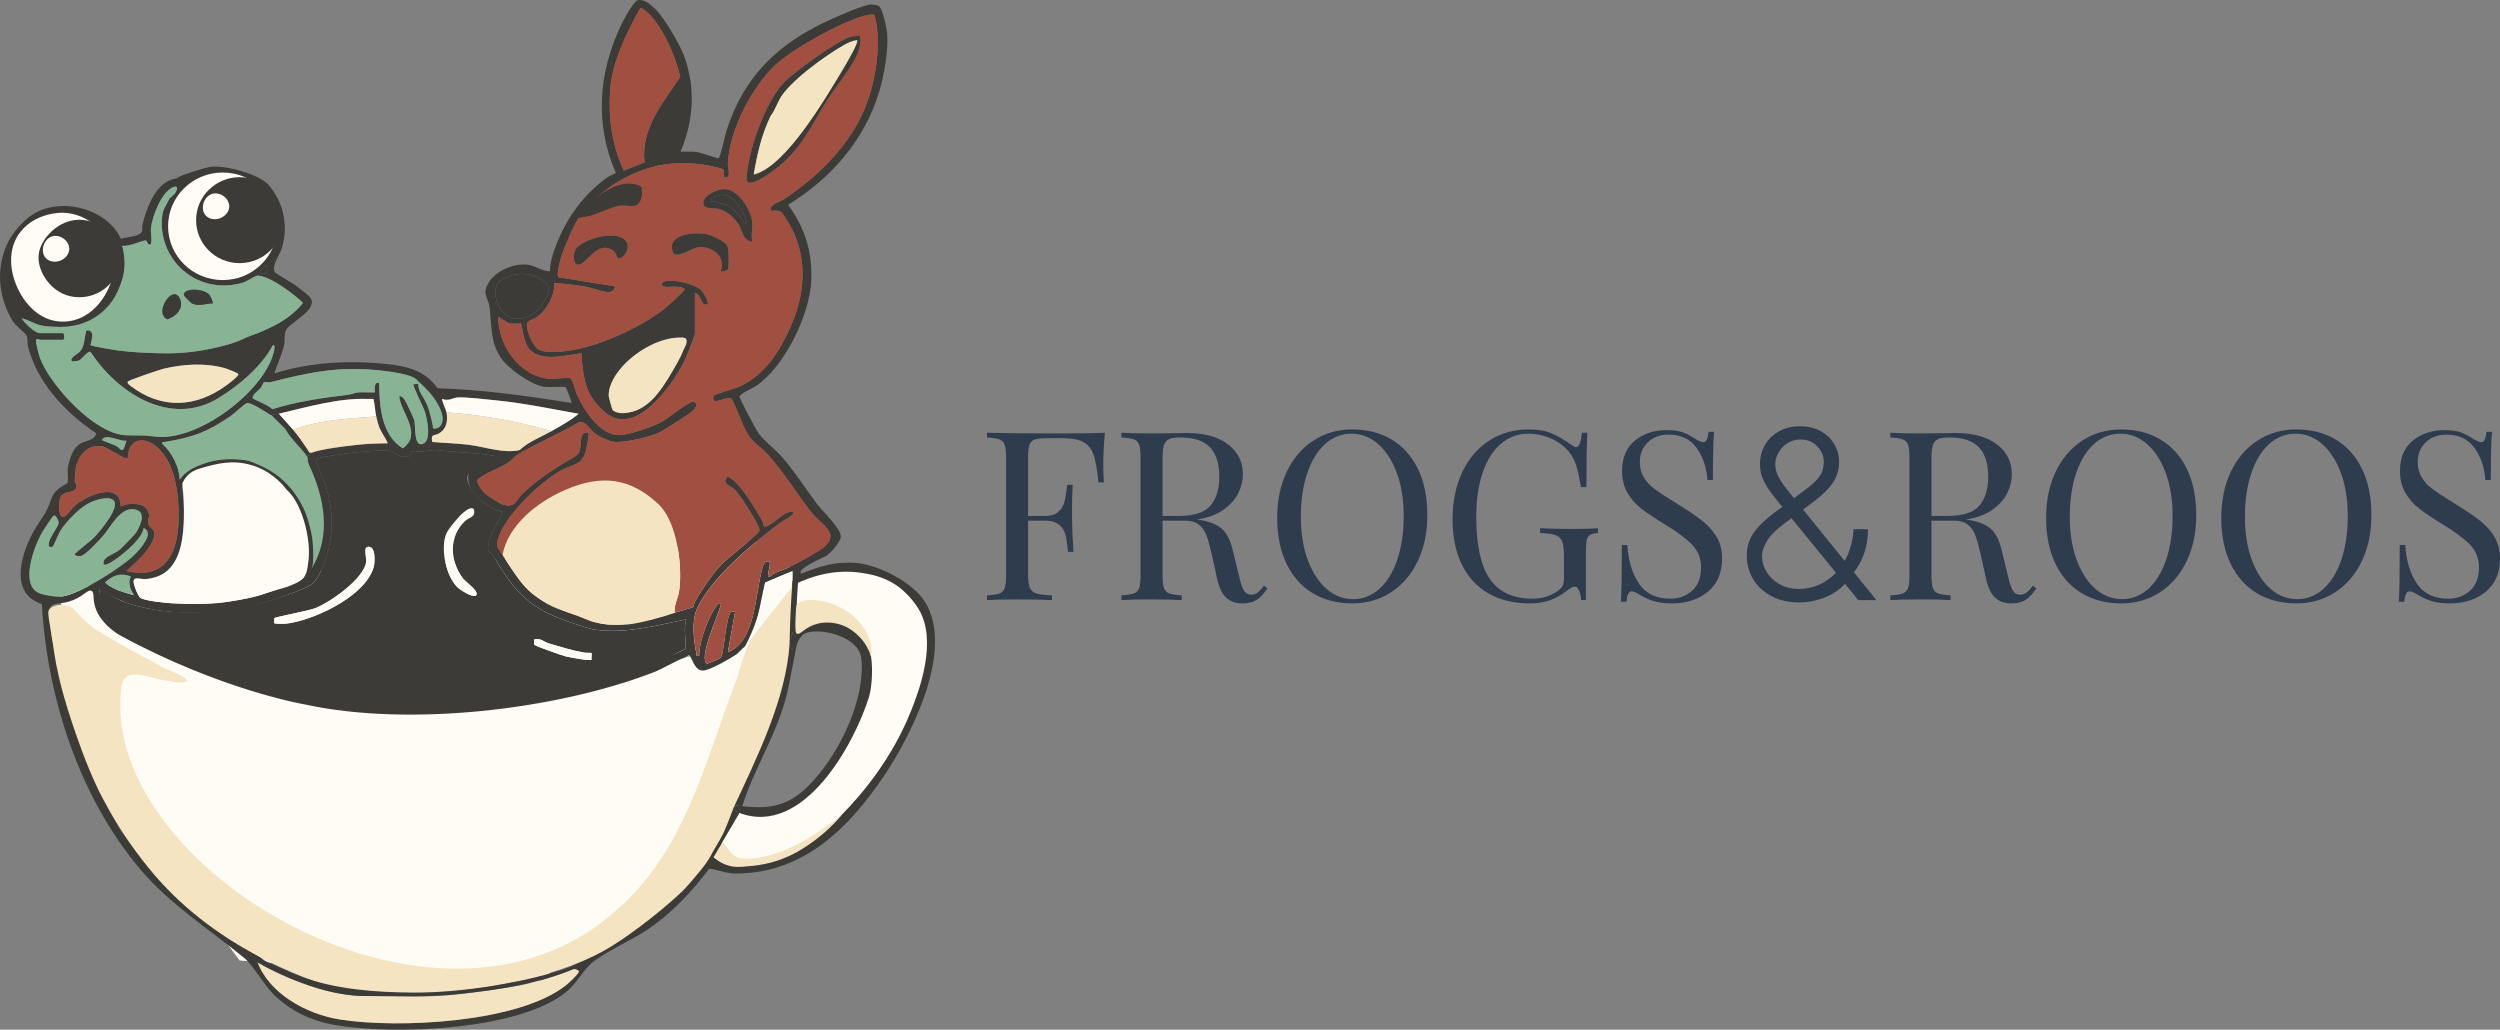 <?xml version="1.0" encoding="UTF-8"?>
<svg id="Calque_1" data-name="Calque 1" xmlns="http://www.w3.org/2000/svg" viewBox="0 0 1924.35 792.58">
  <rect x="0" y="0" width="1924.35" height="792.58" fill="#808080" stroke="none"/>
  <defs>
    <style>
      .cls-1 {
        fill: #3c3b38;
      }

      .cls-2 {
        fill: #97523a;
      }

      .cls-3 {
        fill: #f4e4c1;
      }

      .cls-4 {
        fill: #a14f40;
      }

      .cls-5 {
        fill: #2f3c4e;
      }

      .cls-6 {
        fill: #88b395;
      }

      .cls-7 {
        fill: #fff;
      }

      .cls-8 {
        fill: #8ca;
      }

      .cls-9 {
        fill: #fefabd;
      }

      .cls-10 {
        fill: #fffbf5;
      }
    </style>
  </defs>
  <g>
    <path class="cls-5" d="M849.2,356.39c0,6.07.18,11.04.55,14.92h-4.19c-.97-9.34-2.18-16.29-3.64-20.83-1.46-4.55-4-7.88-7.64-10.01-3.64-2.12-9.22-3.18-16.74-3.18h-11.46c-4.37,0-7.55.34-9.55,1-2,.67-3.37,2.03-4.09,4.09-.73,2.06-1.09,5.4-1.09,10.01v44.76h13.28c4.25,0,7.52-1,9.83-3,2.3-2,3.85-4.37,4.64-7.1.79-2.73,1.42-6.16,1.91-10.28l.55-3.64h4.18c-.36,5.09-.55,10.8-.55,17.1v8.74c0,6.19.36,14.8,1.09,25.84h-4.18c-.12-.85-.49-3.79-1.09-8.82-.61-5.03-2.27-8.82-5-11.37s-6.52-3.82-11.37-3.82h-13.28v41.85c0,4.61.48,7.95,1.46,10.01.97,2.06,2.67,3.46,5.1,4.18,2.42.73,6.37,1.21,11.83,1.46v3.64c-6.31-.36-15.23-.55-26.75-.55-10.43,0-18.2.18-23.29.55v-3.64c4.37-.24,7.55-.73,9.55-1.46,2-.73,3.37-2.12,4.09-4.18.73-2.06,1.09-5.4,1.09-10.01v-90.25c0-4.61-.36-7.94-1.09-10.01-.73-2.06-2.09-3.46-4.09-4.18-2-.73-5.19-1.21-9.55-1.46v-3.64c11.89.36,29.48.55,52.77.55,17.83,0,30.51-.18,38.03-.55-.85,8.61-1.27,16.38-1.27,23.29Z"/>
    <path class="cls-5" d="M975.66,452.83c-2.79,4.13-5.58,7.1-8.37,8.92-2.79,1.82-6.49,2.73-11.1,2.73-4.98,0-9.07-1.46-12.28-4.37-3.22-2.91-5.61-8.01-7.19-15.29l-4-18.2c-1.46-6.3-2.82-11.16-4.09-14.56-1.27-3.39-3.18-6.12-5.73-8.19-2.55-2.06-6.13-3.09-10.74-3.09h-17.29v41.85c0,4.61.36,7.95,1.09,10.01.73,2.06,2.09,3.46,4.09,4.18,2,.73,5.19,1.21,9.55,1.46v3.64c-5.58-.36-13.28-.55-23.11-.55-10.43,0-18.2.18-23.29.55v-3.64c4.37-.24,7.55-.73,9.55-1.46,2-.73,3.37-2.12,4.09-4.18.73-2.06,1.09-5.4,1.09-10.01v-90.25c0-4.61-.36-7.94-1.09-10.01-.73-2.06-2.09-3.46-4.09-4.18-2-.73-5.19-1.21-9.55-1.46v-3.64c5.09.36,12.49.55,22.2.55l19.65-.18c2.3-.12,4.91-.18,7.82-.18,14.07,0,24.9,2.94,32.48,8.83,7.58,5.89,11.37,13.5,11.37,22.84,0,4.73-1.12,9.49-3.37,14.28-2.25,4.79-6,9.1-11.28,12.92-5.28,3.82-12.16,6.4-20.65,7.73l2.18.36c8.01,1.34,13.83,3.76,17.47,7.28,3.64,3.52,6.31,9.1,8.01,16.74l4.55,18.56c1.21,5.58,2.49,9.46,3.82,11.65,1.33,2.18,3.15,3.27,5.46,3.27,2.06,0,3.79-.55,5.19-1.64,1.39-1.09,3-2.85,4.82-5.28l2.73,2ZM899.87,338.01c-1.88.85-3.18,2.37-3.91,4.55-.73,2.18-1.09,5.46-1.09,9.82v44.76h12.19c12.01,0,20.26-2.67,24.75-8.01,4.49-5.34,6.73-12.74,6.73-22.2,0-9.95-2.37-17.47-7.1-22.56-4.73-5.1-12.44-7.64-23.11-7.64-3.76,0-6.58.43-8.46,1.27Z"/>
    <path class="cls-5" d="M1071.28,338.37c8.67,5.22,15.4,12.77,20.2,22.65,4.79,9.89,7.19,21.68,7.19,35.39s-2.46,25.17-7.37,35.48c-4.91,10.31-11.77,18.32-20.56,24.02-8.8,5.7-18.77,8.55-29.93,8.55s-21.62-2.61-30.3-7.83c-8.67-5.21-15.41-12.77-20.2-22.65-4.79-9.89-7.19-21.68-7.19-35.39s2.46-25.17,7.37-35.48c4.91-10.31,11.76-18.32,20.56-24.02,8.79-5.7,18.77-8.55,29.93-8.55s21.62,2.61,30.3,7.82ZM1019.79,341.92c-5.89,5.4-10.43,12.95-13.65,22.65-3.22,9.71-4.82,20.81-4.82,33.3s1.79,23.72,5.37,33.3c3.58,9.58,8.4,16.99,14.47,22.2,6.06,5.22,12.86,7.82,20.38,7.82s14.59-2.7,20.47-8.1c5.88-5.4,10.43-12.95,13.65-22.65,3.21-9.7,4.82-20.8,4.82-33.3s-1.79-23.72-5.37-33.3c-3.58-9.58-8.4-16.98-14.47-22.2-6.07-5.22-12.86-7.83-20.38-7.83s-14.59,2.7-20.47,8.1Z"/>
    <path class="cls-5" d="M1194.38,333.55c4.61,2,9.64,4.94,15.1,8.82,1.58,1.21,2.79,1.82,3.64,1.82,2.3,0,3.82-3.7,4.55-11.1h4.18c-.49,7.89-.73,21.84-.73,41.85h-4.18c-1.09-6.43-2.25-11.74-3.46-15.92-1.21-4.18-3.09-7.85-5.64-11.01-3.52-4.37-8.1-7.83-13.74-10.37-5.64-2.55-11.55-3.82-17.74-3.82-8.01,0-15.04,2.61-21.11,7.83-6.07,5.22-10.74,12.64-14.01,22.29-3.28,9.64-4.91,20.9-4.91,33.75,0,21.84,3.49,37.82,10.46,47.95,6.97,10.13,17.92,15.19,32.84,15.19,7.28,0,13.58-1.88,18.92-5.64,2.18-1.46,3.61-2.88,4.28-4.28.66-1.39,1-3.3,1-5.73v-17.47c0-5.09-.49-8.79-1.46-11.1-.97-2.3-2.67-3.88-5.1-4.73-2.43-.85-6.37-1.39-11.83-1.64v-3.64c6.31.36,14.86.55,25.66.55,8.25,0,14.56-.18,18.92-.55v3.64c-2.79.25-4.82.73-6.1,1.46-1.27.73-2.12,2.12-2.55,4.18-.43,2.06-.64,5.4-.64,10.01v36.03h-3.64c-.12-2.43-.61-4.76-1.46-7-.85-2.24-2-3.37-3.46-3.37-.73,0-1.46.18-2.18.55-.73.36-2,1.22-3.82,2.55-4.25,3.27-8.64,5.73-13.19,7.37-4.55,1.64-9.62,2.46-15.19,2.46-12.5,0-23.2-2.58-32.12-7.73-8.92-5.15-15.74-12.58-20.47-22.29-4.73-9.7-7.1-21.29-7.1-34.76s2.52-25.99,7.55-36.48c5.03-10.49,11.98-18.56,20.83-24.2,8.85-5.64,18.92-8.46,30.21-8.46,7.16,0,13.04,1,17.65,3Z"/>
    <path class="cls-5" d="M1295.45,332.82c3.09,1.16,6.28,2.82,9.55,5,2.67,1.7,4.73,2.55,6.19,2.55,1.09,0,1.94-.64,2.55-1.91.61-1.27,1.09-3.31,1.46-6.1h4.19c-.61,7.04-.91,19.41-.91,37.12h-4.19c-.73-9.83-3.55-18.11-8.46-24.84-4.91-6.73-12.04-10.1-21.38-10.1-6.55,0-11.89,1.97-16.01,5.91-4.13,3.94-6.19,9.01-6.19,15.19,0,4.61,1.06,8.61,3.18,12.01,2.12,3.4,4.82,6.31,8.1,8.73,3.27,2.43,7.94,5.52,14.01,9.28l5.28,3.28c7.64,4.73,13.68,8.89,18.1,12.46,4.43,3.58,7.98,7.67,10.64,12.28,2.67,4.61,4,10.01,4,16.2,0,11.04-3.64,19.56-10.92,25.57-7.28,6-16.5,9.01-27.66,9.01-5.82,0-10.58-.61-14.28-1.82-3.7-1.21-7.25-2.85-10.64-4.91-2.67-1.7-4.73-2.55-6.19-2.55-1.09,0-1.94.64-2.55,1.91-.61,1.27-1.09,3.31-1.46,6.1h-4.19c.48-6.67.73-21.23.73-43.67h4.18c.85,12.25,3.88,22.2,9.1,29.84,5.21,7.64,13.22,11.47,24.02,11.47,6.55,0,12.13-2.03,16.74-6.1,4.61-4.06,6.92-10.1,6.92-18.11,0-6.79-2.27-12.55-6.82-17.29-4.55-4.73-11.74-10.07-21.56-16.01-7.16-4.37-12.95-8.25-17.38-11.64-4.43-3.4-8.04-7.49-10.83-12.28-2.79-4.79-4.19-10.4-4.19-16.83,0-10.19,3.28-17.98,9.83-23.38,6.55-5.4,14.68-8.1,24.38-8.1,5.34,0,9.55.58,12.65,1.73Z"/>
    <path class="cls-5" d="M1385.08,463.73c-8.14,0-15.25-1.58-21.32-4.75-6.07-3.16-10.79-7.48-14.15-12.95-3.36-5.47-5.04-11.65-5.04-18.55,0-5,1.02-9.51,3.07-13.54,2.05-4.03,5.01-7.86,8.88-11.5,3.88-3.64,8.57-7.42,14.09-11.34l19.19-14.28c4.57-3.27,8.04-6.49,10.43-9.66,2.39-3.17,3.59-7.05,3.59-11.66s-1.67-8.41-5.01-11.92c-3.34-3.51-7.66-5.27-12.95-5.27-3.71,0-7.01.93-9.92,2.78-2.91,1.85-5.21,4.25-6.91,7.21-1.7,2.95-2.55,6.04-2.55,9.27,0,3.02.78,6.04,2.33,9.08,1.55,3.04,3.64,6.22,6.27,9.56,2.63,3.34,5.56,7.01,8.79,11.02l60.48,74.7h-13.96l-52.73-64.68c-4.44-5.43-8.38-10.29-11.83-14.57-3.45-4.29-6.16-8.42-8.14-12.41-1.98-3.98-2.97-8.26-2.97-12.83,0-5.64,1.31-10.67,3.94-15.09,2.63-4.42,6.26-7.89,10.89-10.44,4.63-2.54,9.94-3.81,15.93-3.81s11.43,1.25,15.93,3.75c4.5,2.5,7.99,5.82,10.47,9.95,2.48,4.14,3.72,8.7,3.72,13.7,0,5.99-1.54,11.29-4.62,15.9-3.08,4.61-7.55,9.13-13.41,13.57l-24.04,17.96c-6.59,4.95-11.11,9.54-13.57,13.76-2.46,4.22-3.68,7.82-3.68,10.79,0,4.65,1.21,8.94,3.62,12.86,2.41,3.92,5.76,7.07,10.05,9.43,4.29,2.37,9.21,3.58,14.76,3.62,5.51-.04,10.7-1.15,15.57-3.33,4.87-2.18,9.23-5.29,13.09-9.34,3.86-4.05,6.96-8.9,9.3-14.54,2.35-5.64,3.72-11.93,4.1-18.87l11.18.13c-.17,7.11-1.13,13.13-2.88,18.06-1.74,4.93-3.74,8.99-5.98,12.18-2.24,3.19-4.2,5.75-5.88,7.69-.48.65-.95,1.29-1.42,1.94-.48.65-.97,1.29-1.49,1.94-4.31,4.74-9.66,8.34-16.06,10.79-6.4,2.46-12.79,3.68-19.16,3.68Z"/>
    <path class="cls-5" d="M1567.53,452.83c-2.79,4.13-5.58,7.1-8.37,8.92-2.79,1.82-6.49,2.73-11.1,2.73-4.98,0-9.07-1.46-12.28-4.37-3.22-2.91-5.61-8.01-7.19-15.29l-4-18.2c-1.46-6.3-2.82-11.16-4.09-14.56-1.27-3.39-3.18-6.12-5.73-8.19-2.55-2.06-6.13-3.09-10.74-3.09h-17.29v41.85c0,4.61.37,7.95,1.09,10.01.73,2.06,2.09,3.46,4.09,4.18,2,.73,5.19,1.21,9.55,1.46v3.64c-5.58-.36-13.28-.55-23.11-.55-10.43,0-18.19.18-23.29.55v-3.64c4.37-.24,7.55-.73,9.55-1.46,2-.73,3.37-2.12,4.09-4.18.73-2.06,1.09-5.4,1.09-10.01v-90.25c0-4.61-.36-7.94-1.09-10.01-.73-2.06-2.09-3.46-4.09-4.18s-5.19-1.21-9.55-1.46v-3.64c5.09.36,12.49.55,22.2.55l19.65-.18c2.3-.12,4.91-.18,7.82-.18,14.07,0,24.9,2.94,32.48,8.83,7.58,5.89,11.37,13.5,11.37,22.84,0,4.73-1.12,9.49-3.37,14.28-2.25,4.79-6,9.1-11.28,12.92-5.28,3.82-12.17,6.4-20.65,7.73l2.18.36c8.01,1.34,13.83,3.76,17.47,7.28,3.64,3.52,6.31,9.1,8.01,16.74l4.55,18.56c1.21,5.58,2.48,9.46,3.82,11.65,1.33,2.18,3.15,3.27,5.46,3.27,2.06,0,3.79-.55,5.19-1.64,1.39-1.09,3-2.85,4.82-5.28l2.73,2ZM1491.74,338.01c-1.88.85-3.18,2.37-3.91,4.55-.73,2.18-1.09,5.46-1.09,9.82v44.76h12.19c12.01,0,20.26-2.67,24.75-8.01,4.49-5.34,6.73-12.74,6.73-22.2,0-9.95-2.36-17.47-7.09-22.56-4.73-5.1-12.44-7.64-23.11-7.64-3.76,0-6.58.43-8.46,1.27Z"/>
    <path class="cls-5" d="M1663.15,338.37c8.67,5.22,15.4,12.77,20.2,22.65,4.79,9.89,7.19,21.68,7.19,35.39s-2.46,25.17-7.37,35.48c-4.92,10.31-11.77,18.32-20.56,24.02-8.8,5.7-18.77,8.55-29.93,8.55s-21.63-2.61-30.3-7.83c-8.68-5.21-15.41-12.77-20.2-22.65-4.79-9.89-7.19-21.68-7.19-35.39s2.46-25.17,7.37-35.48c4.91-10.31,11.76-18.32,20.56-24.02,8.79-5.7,18.77-8.55,29.93-8.55s21.62,2.61,30.3,7.82ZM1611.65,341.92c-5.89,5.4-10.43,12.95-13.65,22.65-3.22,9.71-4.82,20.81-4.82,33.3s1.79,23.72,5.37,33.3c3.58,9.58,8.4,16.99,14.46,22.2,6.07,5.22,12.86,7.82,20.38,7.82s14.59-2.7,20.47-8.1c5.88-5.4,10.43-12.95,13.65-22.65,3.21-9.7,4.82-20.8,4.82-33.3s-1.79-23.72-5.37-33.3c-3.58-9.58-8.4-16.98-14.46-22.2-6.07-5.22-12.86-7.83-20.38-7.83s-14.59,2.7-20.47,8.1Z"/>
    <path class="cls-5" d="M1797.98,338.37c8.67,5.22,15.4,12.77,20.2,22.65,4.79,9.89,7.19,21.68,7.19,35.39s-2.46,25.17-7.37,35.48c-4.92,10.31-11.77,18.32-20.56,24.02-8.8,5.7-18.77,8.55-29.93,8.55s-21.63-2.61-30.3-7.83c-8.68-5.21-15.41-12.77-20.2-22.65-4.79-9.89-7.19-21.68-7.19-35.39s2.46-25.17,7.37-35.48c4.91-10.31,11.76-18.32,20.56-24.02,8.79-5.7,18.77-8.55,29.93-8.55s21.62,2.61,30.3,7.82ZM1746.48,341.92c-5.89,5.4-10.43,12.95-13.65,22.65-3.22,9.71-4.82,20.81-4.82,33.3s1.79,23.72,5.37,33.3c3.58,9.58,8.4,16.99,14.46,22.2,6.07,5.22,12.86,7.82,20.38,7.82s14.59-2.7,20.47-8.1c5.88-5.4,10.43-12.95,13.65-22.65,3.21-9.7,4.82-20.8,4.82-33.3s-1.79-23.72-5.37-33.3c-3.58-9.58-8.4-16.98-14.46-22.2-6.07-5.22-12.86-7.83-20.38-7.83s-14.59,2.7-20.47,8.1Z"/>
    <path class="cls-5" d="M1894.24,332.82c3.09,1.16,6.28,2.82,9.55,5,2.67,1.7,4.73,2.55,6.19,2.55,1.09,0,1.94-.64,2.54-1.91.61-1.27,1.09-3.31,1.46-6.1h4.19c-.61,7.04-.91,19.41-.91,37.12h-4.19c-.73-9.83-3.55-18.11-8.46-24.84-4.91-6.73-12.04-10.1-21.38-10.1-6.55,0-11.89,1.97-16.01,5.91-4.13,3.94-6.19,9.01-6.19,15.19,0,4.61,1.06,8.61,3.18,12.01,2.12,3.4,4.82,6.31,8.1,8.73,3.28,2.43,7.94,5.52,14.01,9.28l5.27,3.28c7.64,4.73,13.68,8.89,18.11,12.46,4.42,3.58,7.98,7.67,10.64,12.28,2.67,4.61,4,10.01,4,16.2,0,11.04-3.64,19.56-10.92,25.57-7.28,6-16.5,9.01-27.66,9.01-5.82,0-10.58-.61-14.28-1.82-3.7-1.21-7.25-2.85-10.64-4.91-2.67-1.7-4.73-2.55-6.19-2.55-1.09,0-1.94.64-2.55,1.91-.61,1.27-1.09,3.31-1.46,6.1h-4.18c.48-6.67.73-21.23.73-43.67h4.18c.85,12.25,3.88,22.2,9.1,29.84,5.21,7.64,13.22,11.47,24.02,11.47,6.55,0,12.13-2.03,16.74-6.1,4.61-4.06,6.92-10.1,6.92-18.11,0-6.79-2.27-12.55-6.82-17.29-4.55-4.73-11.74-10.07-21.57-16.01-7.16-4.37-12.95-8.25-17.38-11.64-4.43-3.4-8.04-7.49-10.83-12.28-2.79-4.79-4.18-10.4-4.18-16.83,0-10.19,3.27-17.98,9.83-23.38,6.55-5.4,14.67-8.1,24.38-8.1,5.34,0,9.55.58,12.65,1.73Z"/>
  </g>
  <g>
    <path id="FOND_TASSE" data-name="FOND TASSE" class="cls-10" d="M45.1,452.3l564.9-36.68c-4.84,44.77-20.07,129.95-77.06,216.52-40.85,62.05-87.83,101.54-120.16,124.46-76.11-5.75-152.23-11.5-228.34-17.25l-119.61-162.2-19.73-124.86Z"/>
    <path class="cls-1" d="M137.12,136.4c4.47-2.16,20.3-7.39,25.15-8.01,11.15-1.41,37.29,5.71,44.49,13.96,12.01,13.76,15.61,33.39,9.64,50.17-1.49,4.18-6.99,11.37-5.11,16.63.49,1.37,13.63,8.53,16.37,10.58,1.9,1.42,9.6,7.45,10.65,8.67,2.98,3.45,1.79,6.65-.64,9.91-3.41,4.59-15.1,11.92-17.08,15.05-2.27,3.6-1.08,8.92-1.97,12.64-1.75,7.38-5.2,14.25-7.46,21.45,26.87-8.74,58.43-10.25,86.71-7.23,16.34,1.75,29.32,5.19,38.92,18.61,34.6,1.08,68.98,5.87,103.07,11.37.5-.45-3.98-11.92-4.56-12.27-.75-.45-13.75.31-16.88-.24-10.11-1.77-27.83-14.38-33.19-22.71-8.19-12.71-6.63-25.23-8.43-38.66-1.04-7.76-6.02-9.72-.81-18.52,5.37-9.08,19.01-15.33,30.09-14.06,6.09.7,11.14,5.13,17.22,5.09,0-6.34,2.11-13.18,4.4-19.17,7.85-20.54,19.31-37.18,37.06-51.17,2.57-2.02,6.19-4.08,9.31-5.28-16.49-37.89-13.48-77.49,4.26-114.43,1.74-3.62,9.23-17.46,12.3-18.48,4.81-1.6,10.46,3.41,13.9,6.77,6.84,6.7,18.84,27.15,22.11,36.19,8.93,24.73,7.34,49.4-2.79,73.47,4.13.14,8.31-.31,12.44.25,3.07.42,15.9,5.04,16.76,4.87,1.42-.28,5.09-17.89,6.13-21.17,13.45-42.19,40.15-68.11,82.14-86.55,6.32-2.77,22.19-9.74,28.24-10.61,1.53-.22,5.43.34,6.74.99,3.17,1.57,6.34,17.87,6.62,21.72.93,12.83-2.35,31.47-6.06,43.95-10.97,36.92-36.33,66.62-70.23,87.48,13.28,18.06,18.86,36.93,17.8,58.95-1.23,25.39-20.13,65.22-42.32,80.38-2.59,1.77-12.92,6.18-12.8,8.35.11,1.93,12.81,25.98,14.83,28.58,4.49,5.78,12.91,12.24,18.12,18.21,9.97,11.42,17.75,24.05,26.76,35.98,3.96,5.25,19.4,19.75,18.12,25.55-.91,4.12-6.99,11.29-10.66,13.89-2.06,1.46-23.78,10.28-19.81,14.03,14.34-5.74,26.62-9.61,42.5-8.23,17.76,1.54,43.83,15.33,52.94,30.08,22.54,36.49-9.93,101.47-31.58,133.66-26.02,38.7-61.02,75.27-114.14,75.3-7.05,0-13.61-2.87-20.43-3.78-13.19,17.47-27.68,33.1-46.05,45.92-12.1,8.45-35.37,18.74-44.83,27.05-6.56,5.76-11.18,15.46-19.61,22.28-36.16,29.23-132.79,33.12-178.13,25.03-18.37-3.28-33.85-10.86-46.74-23.48-7.61-7.45-15.82-22.44-22.41-27.88-27.18-22.41-57.09-41.06-80.24-68.44-47.43-56.08-71.81-133.29-75.71-204.12-26.52-8.35-15.15-41.58-4.92-58.45,6.39-10.53,7.8-10.11,12.23-22.69,3-8.52,11.82-10.76,12.37-12.21.92-2.44-.2-7.83.28-11.12.82-5.66,3.18-13.58,7.71-17.61,5.05-4.5,12.44-2.82,14.22-9.33-24.43-16.38-45.89-39.53-52.72-67.59-.6-2.45.27-5.12-.84-7.49-1.04-2.19-8.55-7.6-10.91-11.51-15.8-26.25-12.47-59.54,12.31-79.56,21.5-17.37,60.38-7.67,71.1,16.49,3.82-1.63,14.93-1.68,16.24-5.81.55-1.74,0-3.9.48-5.76,3.26-12.51,9.93-32.01,25.15-34.9.9-.17,1.78-.03,2.21-1.03ZM495.81,7.48c-.57-.43-2.57-1.62-2.87-1.42-10.48,19.22-21.51,40.66-23.23,62.6-1.66,21.19,1.22,43.27,10.56,62.62l15.81-6.37c-2.82-25.89,13.87-45.24,27.55-65.79-3.64-15.74-14.25-41.42-27.82-51.64ZM519.41,471.59c2.04-.62,13.59-3.87,14.16-4.33.38-.31.74-3.1,1.44-4.33,5.1-8.97,12.76-20.35,19.79-28.04,4.42-4.84,28.97-23.54,29.63-26.1.42-1.62-.6-3.25-1.24-4.68-2.77-6.23-13.06-22.48-17.76-27.32-2.47-2.54-10.43-4.45-5.67-9.68,3.01-.73,10.67,8.62,12.5,11.04,4.01,5.31,8.98,13.48,12.56,19.28,1.49,2.41,3,5.09,3.12,7.95,6.51,0,15.14-12.13,21.52-11.38,5.38.64-7.99,7.69-8.81,8.31-21.07,15.74-52.93,42.3-63.81,65.43-4.78,10.16-2.89,24.79-.81,35.41.33,1.7-.7,1.78,2.17,1.55-.07-7.27,2.75-16.4,5.47-23.33,1.7-4.33,4.37-10.27,7.09-14.05,1.05-1.45,1.64-3.37,4.01-2.96,1.58,1.75-14.18,33.65-12.14,43.96.24,1.2.55,1.92,1.68,2.59,2.31-1.1,9.99-3.47,10.84-5.4,2.12-4.77,2.66-18.2,4.38-24.8.9-3.46,1.43-12.21,6.3-9.62l-5.53,30.51c.83.88,6.31-3.26,7.23-4.08,14.5-13.04,14.32-43.95,19.57-61.34.83-2.75,1.86-4.42,5.24-3.88.78,3.43-.88,6.7-1.12,9.82-.12,1.62-.16,1.77,1.66,1.54,4.05-3.79,9.78-4.61,14.59-7.04,6.46-3.27,22.38-11.68,27.25-15.87,12.08-10.38-3.28-17.62-9.71-25.77-11.96-15.18-20.95-30.55-34.31-45.47-3.76-4.2-9.92-8.15-13.2-12.46-6.16-8.1-9.19-21.03-14.44-29.94-2.82-3.38-16.18,6.95-13.87-2.5.25-1.02,17.03-5.53,20.9-7.47,18.9-9.46,28.69-24.9,37.15-42.81,13.3-28.14,15.47-58.84-2.18-85.87-3.42-5.24-3.73-6.92-11.63-6.19-1.52-5.07,5.82-6.21,9.85-8.88,31.59-20.97,58.46-49.52,67.64-85.64,4.44-17.47,7.14-39.16,1.99-56.44-2.77-.4-5.52.32-8.15,1.01-17.33,4.55-56.66,26.43-69.11,38.75-18.09,17.9-34.03,49.69-35.42,74.44-.14,2.5,2.16,9.84-.51,10.88-4.76,1.87-1.82-4.97-2.87-6.09-.4-.43-10.24-2.68-11.77-2.94-26.71-4.54-47.01-.44-69.79,12.75-4.84,2.8-8.11,5.69-12.22,9.24,6.8-1.92,24.23-11.97,29.92-5.27,1.55,1.82.41,8-.68,9.91-.14.24-3.85,3.75-4.12,3.85-3.29,1.32-7.19-1.13-11.03-.55-6.28.95-15.47,6.39-21.85,8.59-2.66.92-8.4.79-10.02,2.26-2.44,2.2-11.48,23.77-12.86,28.05-1.01,3.14-4.37,15.02-2.64,17.19l42.57,6.81c2.39.24-.05,4.64-3.87,4.68-4.41.05-13.09-3.45-18.47-4.36-3.05-.51-22.61-3.17-23.44-2.38.95,8.65-5.94,20.56-13.01,25.81-2.36,1.76-6.91,2.35-7.77,4.9-1.47,4.37,4.22,17.01,8.24,19.83,5.43,3.81,20.26,1.92,26.97.73,22.71-4.05,51.67-17.46,69.56-31.08,2.01-1.53,16.48-14.43,16.54-15.53-2.86-4.57-18.83.53-17.65-4.12,1.55-6.15,25.7-.34,30.3,4.71,1.88,2.07,5.65,8.14,5.06,10.74-5.28,2.63-4.77-7.46-9.95-8.74v31.55c0,1.52-6.33,17.27-7.53,19.84-8.01,17.01-37.26,60.43-60.9,41.13-6.99-5.7-13.09-13.41-15.42-21.77-2.04-7.33-3.29-16.66-3.44-24.2-12.04,1.41-29.59,6.76-39.4-2.42-5.61-5.25-6.22-19.54-7.05-20.29-.41-.38-6.83.22-9.07-.3-1.62-.38-8.25-5.3-8.54-4.92-.36,21.04,16.31,46.3,40.27,47.62,3.22.18,13.79-1.28,14.96-.6,2.34,1.37,3.97,9.75,5.32,12.65,5.3,11.33,17.26,31.53,32.68,31.26,7.74-.14,26.16-6.59,33.05-10.44,4.42-2.47,21.02-16.17,24.41-15.27,3.14,1.76,1.52,4.6-.53,6.6-2.83,2.77-22.92,15.61-26.77,17.35-7.2,3.26-26.65,7.86-34.37,6.95-3.87-.46-10.99-3.88-14.16-6.11-4.16-2.93-7.57-10.81-13.03-8.86-15.06,8.85-31.73,15.65-46.67,24.62-2.43,1.46-4.96,4.83-8.2,6.81-6.18,3.78-17.32,7.86-22.47,12.09-2.68,2.21,4.04,10.1,6.1,11.88,1.4,1.21,11.23,7.41,12.65,7.81,10.34,2.89,9.78-2.81,15.49-8.35,12.13-11.76,26.8-20.72,41.51-29.41,6.25-4.68-.38-19.08,9.33-17.63.57.53-1.73,13.01-2.33,14.88-3.5,10.95-10.38,9.38-19.02,14.27-16.09,9.11-40.53,32.72-47.01,49.09-3.6,9.09-2.62,8.67,2.07,15.9,17.1,26.43,19.74,31.82,50.82,44.48,1.1.34,2.21.69,3.31,1.03l3.31,1.03c2.38.84,5.08,2.39,7.73,3.1.77.27,1.91.64,3.31,1.03,6.38,1.79,16.02,8.48,64.08-6.21ZM194.57,142.6c-.45-1.82-2.58-2.21-4.12-2.85-13.59-5.7-30.17-9.12-42.28,1.32,6.3,1.33,12.66,2.96,17.12,7.68,7.82-7.8,18.61-8.21,29.28-6.15ZM133.8,147.78c.21-.23.55-.57,1-.97.75-.66.98-.73,1.19-1.12.32-.57.4-1.45-.07-1.82-.31-.25-.8-.36-1.5-.17-9.84,2.56-17.26,23.15-18.18,31.6-.5,4.63,1.1,8.48-.13,12.82-2.81.92-2.92-3.09-3.81-3.04-4.12.25-12.89,4.99-18.28,4.09,3.88,13.77,1.91,27.89-6.81,39.69-1.28,1.74-1.81.81-3.13,3.75-.34.36-.81.65-1.1,1.03-11.4,14.83-28.62,19.44-47.92,17.46-7.9-.81-11.35-4.46-18.37-6.07,1.76,3.23,10.16,11.37,13.81,11.37h18.23c.31,0,1.77,5.17-.55,5.17h-17.68c-.14,0-2.43-1.89-2.76.53-.23,1.7,2.25,11.31,3.11,13.63,7.6,20.47,41.76,58.36,65.98,59.29,9.31.36,11.99-.44,22.13.98,33.42,4.68,86.61-36.39,92.11-66.76.19-1.04.88-3.8-1-3.52-8.95,16.46-25.72,30.77-42.09,40.77-37.45,22.85-78.64-5.13-98.26-35.6-1.85-1.23-6.85,5.61-8.8,6.57-.73.36-5.34.85-5.54.66-2.49-2.28,5-6.21,5.99-7.31,4.04-4.48,3.54-11.13,5.06-16.48,8.25-.9,2.77,10.86,3.3,11.37.9.87,18.7,3.77,21.56,4.14,10.37,1.34,22.14,1.87,32.59,2.08,8.35.16,15.2-.06,23.2-1.03,25.27-3.07,40.42-10.12,40.88-10.35.05-.02.69-.35,1.58-.75.26-.12.48-.21.63-.28,2.39-1.17,3.67-1.32,5.52-2.07,4.05-1.72,8.1-3.45,12.15-5.17,9.93-4.77,18.72-10.63,25.39-19.14-6.77-6.64-25.38-20.77-34.99-20.99-1.66-.04-8.5,4.67-11.38,5.49-36.2,10.28-66.37-18.88-61.89-52.26.25-1.5.66-3.46,1.38-5.71.96-2.99,3.79-11.82,7.46-11.88.54,0,2.86.14,5.52,6.21-3.4,2.8-8.56,8.04-8.86,14.99-.02.5-.02,1.02.02,1.56-.15,1.73-.25,4.24,0,7.24,1.76,20.95,18.17,31.23,20.46,32.06,3.08,1.12.61-3.63.53-4.13h4.42c.14.64-.18,1.55,0,2.07.56,1.57,1.84.76,2.21,1.03,5.92,4.36,11.77,7.55,19.22,2.99,5.2-3.18,2.32-15.94-1.02-19.51-2.35-2.52-10.49-2.73-13.78-2.1l-4.42-4.14c-.01-.43-1.31-1.56-1.02-2.49.53-1.72,2.68-1.27,3.23-1.65,3.31-2.07,6.63-4.14,9.94-6.21,2.54-1.67,14.03-8.2,11.04-11.38-10.24.3-18.44,7.39-27.61,10.34-.22-.89.28-2.53,0-3.1-.54-2.36.23-2.78,2.18-3.8l.03-1.37c11.16-1.57,10-14.81.21-18.3-5.45-1.94-16.94-.35-16.79,5.88h-4.42c4.53-4.49-1.18-2.32-1.11-6.21ZM489.57,146.76c-3.93-3.37-33.25,8.25-35.42,15.5,8.14-1.88,17.74-9.14,26.03-9.92,6.67-.63,8.47,4.25,9.39-5.58ZM176.73,153.11c-1.34-.78-5.63.19-7.57-.14.92,1.39.84,6.96,1.11,7.22.35.34,6.32.3,7.26-.95s.05-5.63-.81-6.13ZM70.81,169.52c-23.98-6.81-29.74-7.1-30.24-5.95-.2.46.46,1.09,1.54,2.31,3.39,3.84,5.42,7.39,6.63,9.83l6.35-3.87,15.72-2.33ZM20.26,175.99c-3.99,4.78-5.98,7.17-6.25,7.55-9.8,14-7.58,31.62-7.15,34.57.61,4.15,1.85,8.34,3.82,12.57,1.39,2.98,3.15,4.69,3.49,5.08,2.86,3.23,5.83,4.87,8.43,6.28,1.69.92,4.06,2.04,7.03,2.99-4.77-10.18-1.76-18.52,8.33-22.67-.08-3.18-3.81-4.36-4.19-8.12-.27-2.65,1.75-1.22,2.11-1.57,2.43.78,3.98,5.68,4.88,6.51,2.94,2.72,8.89,2.03,11.28,6.43.64-3.01,3.62-3.22,4.68-4.31-.61,4.63,7.07,2.44,8.18,3.41.21.18,1.94,4.42,2.24,5.22.29.78-.53,5.47,2.07,3.22.18-.16-.35-1.99.49-2.06.47-.03,1.31,1.05,1.6.99.67,6.81,5.08-2.97,6.25-4.32.21-.25,1.71-.03,2.14-.59.84-1.08.03-1.99.3-2.46.29-.52,2.17.5,1.73-1.26l-5.2-2.17c1.75-.6,3.26-1.42,5.21-1.09,1.05-8.09-4.69-4.19-8.73-5.56-1.38-.47-3.88-6.37-8.99-4.15,1.66,9.97-3,4.98-6.25,7.56-6.14-2.14-7.63-8.3-9.38-14.02,1.39-1.01,11.89-8.47,5.78-9.45-5.44-.88-13.89,7.77-19.06,9.19-1.33.37-2.75,1.01-3.39-.82,4.33.52,1.24-2.74,1.04-4.32-.08-.68,0-1.46,0-2.16,0-1.54.26-2.35.62-2.89.66-.97,1.47-1.5,1.66-1.63,1.22-.76,2.09-4.93.84-19.22-1.12-3.15-3.13-8.06-4.88-7.82-.25.03-1.1-.5-10.75,11.06ZM195.66,172.61c.55-4.3-1.63-4.3-1.08,0h1.08ZM192.36,194.34c5.65-1.78,2.22-2.78,3.48-6.55.6-1.79,3.94-2.2,4.84-3.76,2.75-4.74-3.68-3.54-4.78-4.38-.94-.71-.14-5.42-5.18-5.03-4.35.33-2.21,5.74-2.78,6.28-.89.87-10.04-2.56-7.74,6.2,4.52.61,10.35-2.53,8.84,4.14-2.55-1.73-5.56-3.24-8.83-3.1,2.14,7.28,4.34,8.66,12.15,6.2ZM208.93,192.27c1.32-2.75,2.98-4.69,2.2-8.27-4.86,3.48-3.74,3.03-3.3,7.24.24,2.28-.69,1.96-2.21,3.1-2.63,1.98-5.65,2.73-8.18,4.28-1.93,1.18-1.24,3.84-4.51,2.98-.49-.13-.44-1.89-1.31-2.07-2.09-.44-4.78.2-7-.02.53,5.28-.39,9.94-3.31,14.48,11.09-2,19.61-10.18,25.41-18.61.75-1.08,1.51-1.65,2.21-3.1ZM204.51,188.14c-4.54-.7-5.71,1.51-7.71,4.66,3.17.01,6.4-1.99,7.71-4.66ZM205.61,204.69c-2.54-.83-2,.96-2.33,1.18-6.52,4.47-.22,5.6,1.27,4.57,1.62-1.12,1.03-4.05,1.07-5.75ZM397.6,211.16c-2.69.4-9.79,2.95-11.87,4.4-10.35,7.24-.81,28.29,9.32,29.53,10.8,1.32,18.99-4.49,23.83-12.97,3-5.25,6.08-10.47.54-15.04-6.12-5.05-13.7-7.11-21.83-5.92ZM51.69,228.81c-10.77-8.42-26.82,8.53-13.32,15.05,12.34,5.96,23.96-6.73,13.32-15.05ZM70.82,234.68c-1.7.44-10.18.47-10.88,1.19s-.71,7.44-2.38,9.14c6.54-1.34,15.72-2.54,13.25-10.34ZM528.25,264.69c.52-2.85.43-4.64-2.9-4.81-20.97-1.09-47.2,17.14-54.77,35.12-1.33,3.16-2.34,7.02-1.93,10.45.13,1.13,2.51,9.64,2.87,10.03,2.56,2.72,11.19,2.32,14.82,1.53,16.06-3.51,35.44-35.09,39.7-49.21.98-.72,2-1.98,2.21-3.1ZM98.45,293.67c-.97,1.21,1.35,2.84,2.28,3.54,23.74,18.01,49.86,16.57,73.38-.47,1.7-1.23,9.78-7.3,9.41-8.76-.23-.9-8.95-4.18-10.55-4.62-15.29-4.22-31.65-3.13-46.93.44-3.3.77-26.7,8.76-27.59,9.87ZM320.21,291.87c-5.03-4.77-30.11-7.22-37.76-7.58-28.89-1.35-47.63,3.29-74.64,9.96-1.6.4-3.82-.46-4.47-.09-1.12.62-1.69,3.39-2.77,4.6-1.91,2.14-6.56,4.99-6.06,7.78.15.81,13.5,5.68,14.94,8.48,19.4-6.08,38.3-8.67,58.45-11.15,2.72-.34,5.29-1.53,7.98-1.84,2.43-.27,12.16.32,12.6-.1.6-.59-1.69-7.95,3.3-7.24.36,17.18,1.32,39.78,18.25,50.43,15.44-11.19-1.21-26.87-2.77-40.09,2.21-.35,3.17,1.32,4.24,2.75,1.07,1.43,6.85,13.95,7.4,15.83,1.09,3.71-.67,21.22,6.84,17.93,6.55-2.86,3.01-19.05,1.34-24.56-1.04-3.44-9.74-20.28-8.76-21.25.26-.26,6.76.77,1.88-3.86ZM333.79,329.86c19.66-3.6-9.17-36.34-11.04-34.13,3.9,11.32,10.25,21.94,11.04,34.13ZM282.96,307.1c-21.73-1-47.54,6.45-68.5,11.38-1.31.31-3.93.74-5.52,1.03-.31.06-.79.04-1.1,0-.34-.35-.67-.79-1.1-1.03-3.52-1.96-13.32-9-16.89-8.14-1.33.32-9.67,8.06-11.92,9.61-18.3,12.64-28.8,16.52-51.27,20.29-1.42.24-1.98-.74-1.66,1.51,7.37,6.46,13.22,17.97,13.25,27.42.79-1.06,1.99-2.52,3.65-4.09,6.12-5.78,13.05-7.79,17.78-9.11,4.38-1.22,16.7-4.7,31.11-1.41,29.52,6.73,42.66,35.24,44.75,40.95.77,2.11,5.47,17.71,5.47,18.68v17.59c1.14-24.11.16-49.26-3.66-75.22-.24-1.66-.5-3.31-.76-4.95.89-.88,2.19-2.67,3.31-3.1,7.4-2.88,26.35-5.15,34.94-6.08,7.63-.83,15.92-1.1,23.61-1.17-1.59-4.25-4.69-7.87-6.37-12.12-1.08-2.73-1.79-5.73-2.46-8.56-1.04-4.45-.89-9.05-2.21-13.45-.46-1.61-4.06-1.55-4.42,0ZM424.39,331.93c7.21-4.11,14.69-8.1,20.99-13.44-20.77-3.67-41.49-8.05-62.56-10.23-6.88-.71-25.24-2.84-30.83-2.29-3.56.35-6.51,2.95-11.57,1.13-.77.63,3.08,8.77,3.31,10.34.92,6.14.33,12.36-5.57,16-4.13,2.54-6.64-.19-5.49,6.77,9.04.81,19.15,1.05,28.06,2.17,12.64,1.58,27.44,6.98,39.34,4.04.36-.09.76-.74,1.1-1.03,6.84-5.93,15.33-8.97,23.2-13.45ZM97.34,339.18c-5.11.98-16.21-6.05-18.78-.52-.23.5,9.17,3.65,10.71,4.45,1.69.88,3.37,2.95,4.22,3.3,2.03.82,3.25-5.88,3.85-7.23ZM102.86,387.79c3.81.4,7.12.59,9.79,3.76,4.14,4.94.7,7.19,1.42,11,1.09,5.79,8.07,3.73,3.03,14.62-4.02,8.69-12.73,15.79-19.77,22.34,38.97,9.35,42-29.19,39.64-55.21-1.22-13.4-4.59-28.93-14.77-38.93-10.68-10.5-23.82-8.1-23.77,7.26-2.05,1.93-15.87-8.78-20.54-9.3-5.54-.61-10.23,1.44-13.71,5.15-5.18,5.53-6.27,12.26-6.63,19.66-.05.97-.12,2.16,0,3.1.06.47.59.91,1.1,1.03,1.24,7.59-6.37,5.42-10.26,8.22-3.05,2.2-3.36,8.5-2.89,11.85,1.75,12.54,7.9.51,12.02-3.03,9.59-8.23,35.07-19.31,35.39.54,2.52-1.32,4.91-1.71,7.72-2.07h2.21ZM383.5,351.59c-12.89-2.92-25.98-3.05-39.1-4.25-9.95-.91-7.27-1.6-17.85.05-2.75.43-6.27-.49-8.56.03-1.8.41-1.02,6.35-10.55,3.48-2.58-.78-3.94-2.73-6.16-3.53-4.39-1.57-24.84.53-30.88,1.24-4.29.5-23.66,3.08-26.13,4.51-1.48.86-.88,1.48-.65,2.64,1.12,5.63,6.14,14.24,7.89,20.61,6.03,22,5.1,41.3-4.22,62.32-3.19,7.19-5.21,10.63-12.74,13.94-80.6,35.42-138.89,10.69-138.89,10.69-4.1-1.61-10.9-4.49-19-9.06-.2,2.36-.14,5.48.92,8.88,0,0,2.52,8.09,11.49,14.26,85.93,59.13,203.19,65.52,203.19,65.52,101.7,5.54,173.72-18.43,202.52-29.35,13.83-5.24,25.11-10.29,33.01-14.02.5-7.66-1.93-15.22.46-22.8-23.51,4.73-45.47,11.06-69.87,8-4.93-.62-11.96-3.3-16.88-4.89-34.7-11.19-45.35-24.22-62.54-53.21-1.71-2.88-4.42-.2-2.91-8.12,1.73-9.06,7.77-16.4,10.78-24.54-5.12-.98-11.93-5.01-16.05-8.26-3.13-2.48-12.38-11.37-9.98-20.78,1.97-7.71,11.31-13.7,22.71-13.38ZM198.99,359.86c-2-.82-10.68-4.22-23.74-3.09-3.49.3-31.32,3.02-34.82,15.5-1.05,3.73.92,5.34,1.14,19.99,0,0,.05,3.28-.03,6.41-.28,11.2-1.28,33.18-15.1,42.4-3.72,2.48-8.38,4.14-14.22,4.66-3.82.34-8.99-2.19-9.43,1.58-.26,2.21,3.44,11.59,5.15,12.81,3.32,2.38,19.38,3.95,24.21,4.23,28.23,1.59,51.71-.46,78.18-9.54,3.74-1.28,21.05-7.83,22.88-9.61,1.79-1.73,4.01-11.79,4.31-14.58,1.63-15.05-4.35-40.77-15.33-52.12-.35-.36-.74-.69-1.1-1.03-.23-.25-.64-.69-1.13-1.26-.87-1.02-1.44-1.81-1.52-1.92-.64-.87-3.44-3.46-12.2-10.58-1.68-1.1-4.12-2.54-7.25-3.83ZM87.12,384.94c-4.17-3.38-14.16.14-18.55,2.29-7.45,3.65-17.45,14.16-21.86,20.92-1.48,2.26-5.59,12.45-6.28,12.74-.4.17-2.78.38-2.77-.52-1.27-5.12,7.25-14.64,7.5-17.75.1-1.21-2.15-7.08-4.15-5.51-.57.44-7.07,10.2-7.98,11.68-6.21,10.16-18.72,42.19-2.24,48.03,4.62,1.64,12.42,2.83,17.29,2.26,12.9-1.5,46.83-23.1,55.86-32.53,4.21-4.4,15.14-16.03,6.67-20.14-1.29,7.52-10.97,15.83-17.11,20.72-1.94,1.55-11.69,9.24-13.83,7.21-.92-5.98,8.03-7.4,12.69-11.38,1.74-1.49,11.67-11.77,12.59-13.27,3.66-5.99,8.25-17.06-2.71-17.72-10.19-.62-17.17,13.89-22.6,20.12-3.08,3.53-13.3,14.77-17.32,15.87-1.6.43-4.68.06-4.73-1.36-.03-.97,12.47-10.37,14.9-12.93,4.09-4.3,20.78-23.74,14.62-28.73ZM610.01,449.87c.06-3.44-.04-6.9,0-10.34l-21.08,8.95c-4.27,16.27-5.18,34.9-15.38,48.97-2.49,1.85-5.12,5.2-6.63,6.21-4.85,3.23-20.76,12.59-26.01,12.48-5.66-.12-7.26-6.93-9.35-10.41-1.52-2.53-2.44-.29-3.31,0-8.4,2.82-16.95,8.62-25.43,11.88-75.36,28.98-188.09,41.89-267.3,24.79,0,0-64.52-10.68-142.58-53.07-6.3-3.42-10.99-8.35-10.99-8.35-2.24-2.35-6.1-6.41-8.32-12.68-2.74-7.74-.61-12.14-3.17-13.47-2.79-1.45-5.6,3.65-14.26,7.13-9.37,3.76-14.73,1.26-17.41,5.49-.61.96-1.02,2.17-.41,9.96.2,2.58.77,9.93,1.66,14.22,20.77,99.7,52.7,147.21,52.7,147.21,24.23,36.75,64.46,73.74,104.05,95.52,1.47,1.03,2.95,2.07,4.42,3.1,4.37,3.17,5.32,5.36-1.1,3.1-.23-.08-.19-1.61-2.2-1.03,8.48,24.68,37.33,41.01,63.85,45.21,45.11,7.15,138.38,2.46,174.22-26.63,2.28-1.85,8.45-7.54,9.41-9.81.95-2.23-1.98-1.45-3.3-1.53-.65-.04-2.07.15-2.21,0-.28-.31.17-2.32,0-3.11,39.82-17.29,87.6-52.81,107.17-87.93.11-.19,2.1-3.93,5.04-8.86,1.2-2.02,2.19-3.61,2.72-4.47.45.98.93,2.35,1.08,4.02.07.76.05,1.46,0,2.07-2.21,3.79-4.42,7.59-6.63,11.38,10.35,7.01,17.46,7.61,21.54,7.23,1.51-.14,4.71-.61,8.3-1.14,6.51-.96,11.34-1.8,11.74-1.87,7.53-1.33,28.11-9.61,51.23-31.12,9.63-8.96,15.9-16.68,21.25-23.32,7.93-9.84,15-20.14,22.03-31.85,13.22-22.03,42.37-97.28,6.8-125.69-26.31-21.02-73.96-5.09-82.12-2.25ZM100.66,443.67c-8.45-2.95-13.33-.85-19.87,4.65,6.05,5.44,14.34,7.49,22.08,9.82-2.77-5.05-4.67-8.72-2.2-14.47Z"/>
    <path class="cls-2" d="M137.12,136.4c-.43,1-1.31.86-2.21,1.03.57-.69,1.54-.71,2.21-1.03Z"/>
    <path class="cls-4" d="M386.82,427.11c-4.68-7.24-5.67-6.81-2.07-15.9,6.48-16.37,30.92-39.98,47.01-49.09,8.63-4.88,15.52-3.31,19.02-14.27.6-1.88,2.89-14.35,2.33-14.88-9.71-1.45-3.08,12.95-9.33,17.63-14.71,8.69-29.38,17.65-41.51,29.41-5.71,5.54-5.15,11.24-15.49,8.35-1.42-.4-11.25-6.6-12.65-7.81-2.06-1.78-8.78-9.67-6.1-11.88,5.15-4.23,16.29-8.32,22.47-12.09,3.24-1.98,5.76-5.35,8.2-6.81,14.94-8.97,31.61-15.78,46.67-24.62,5.45-1.95,8.87,5.93,13.03,8.86,3.16,2.23,10.28,5.65,14.16,6.11,7.73.92,27.18-3.69,34.37-6.95,3.84-1.74,23.94-14.58,26.77-17.35,2.05-2.01,3.67-4.84.53-6.6-3.39-.89-19.99,12.81-24.41,15.27-6.89,3.84-25.31,10.3-33.05,10.44-15.42.27-27.38-19.93-32.68-31.26-1.35-2.9-2.98-11.28-5.32-12.65-1.17-.69-11.74.77-14.96.6-23.96-1.32-40.63-26.58-40.27-47.62.3-.38,6.93,4.54,8.54,4.92,2.24.52,8.66-.07,9.07.3.83.75,1.44,15.05,7.05,20.29,9.81,9.18,27.36,3.83,39.4,2.42.15,7.55,1.39,16.87,3.44,24.2,2.33,8.36,8.43,16.07,15.42,21.77,23.64,19.29,52.89-24.13,60.9-41.13,1.21-2.57,7.54-18.32,7.54-19.84v-31.55c5.18,1.28,4.67,11.37,9.95,8.74.59-2.6-3.18-8.68-5.06-10.74-4.6-5.05-28.75-10.86-30.3-4.71-1.17,4.65,14.79-.45,17.65,4.12-.06,1.1-14.53,14-16.54,15.53-17.89,13.62-46.85,27.03-69.56,31.08-6.71,1.2-21.54,3.08-26.97-.73-4.02-2.82-9.71-15.46-8.24-19.83.86-2.56,5.41-3.15,7.77-4.9,7.07-5.25,13.96-17.16,13.01-25.81.82-.79,20.39,1.87,23.44,2.38,5.39.91,14.07,4.41,18.47,4.36,3.82-.05,6.26-4.44,3.87-4.68l-42.57-6.81c-1.73-2.18,1.62-14.05,2.64-17.19,1.38-4.27,10.42-25.84,12.86-28.05,1.62-1.46,7.36-1.34,10.02-2.26,6.38-2.21,15.56-7.64,21.85-8.59,3.85-.58,7.74,1.87,11.03.55.27-.11,3.98-3.61,4.12-3.85,1.09-1.91,2.23-8.09.68-9.91-5.69-6.69-27.69,6.39-34.48,8.3,4.11-3.55,11.95-9.47,16.79-12.27,22.78-13.19,43.08-17.29,69.79-12.75,1.53.26,11.37,2.51,11.77,2.94,1.04,1.12-1.89,7.96,2.87,6.09,2.66-1.05.37-8.38.51-10.88,1.39-24.75,17.33-56.55,35.42-74.44,12.45-12.32,51.78-34.19,69.11-38.75,2.63-.69,5.38-1.42,8.15-1.01,5.15,17.27,2.46,38.96-1.99,56.44-9.18,36.12-36.05,64.67-67.64,85.64-4.04,2.68-11.37,3.81-9.85,8.88,7.9-.73,8.21.95,11.63,6.19,17.64,27.03,15.48,57.73,2.18,85.87-8.46,17.9-18.25,33.35-37.15,42.81-3.87,1.94-20.65,6.45-20.9,7.47-2.31,9.45,11.05-.88,13.87,2.5,5.25,8.91,8.28,21.84,14.44,29.94,3.28,4.32,9.44,8.26,13.2,12.46,13.35,14.92,22.35,30.29,34.31,45.47,6.42,8.16,21.79,15.39,9.71,25.77-4.87,4.19-20.79,12.6-27.25,15.87-4.8,2.43-10.53,3.25-14.59,7.04-1.83.23-1.79.08-1.66-1.54.24-3.12,1.91-6.39,1.12-9.82-3.37-.54-4.41,1.13-5.24,3.88-5.25,17.38-5.07,48.3-19.57,61.34-.92.83-6.39,4.96-7.23,4.08l5.53-30.51c-4.87-2.59-5.39,6.17-6.3,9.62-1.72,6.6-2.26,20.03-4.38,24.8-.86,1.93-8.54,4.3-10.84,5.4-1.14-.67-1.45-1.39-1.68-2.59-2.04-10.31,13.72-42.21,12.14-43.96-2.37-.41-2.96,1.51-4.01,2.96-2.72,3.78-5.39,9.72-7.09,14.05-2.72,6.93-5.55,16.06-5.47,23.33-2.87.23-1.84.15-2.17-1.55-2.08-10.62-3.97-25.25.81-35.41,10.89-23.13,42.75-49.68,63.81-65.43.82-.61,14.19-7.67,8.81-8.31-6.38-.75-15.01,11.37-21.52,11.38-.11-2.87-1.63-5.54-3.12-7.95-3.57-5.8-8.55-13.97-12.56-19.28-1.82-2.41-9.49-11.77-12.5-11.04-4.77,5.23,3.19,7.14,5.67,9.68,4.71,4.84,15,21.09,17.76,27.32.64,1.44,1.66,3.07,1.24,4.68-.66,2.56-25.21,21.26-29.63,26.1-7.03,7.69-14.7,19.07-19.79,28.04-.69,1.22-1.06,4.02-1.44,4.33-.57.45-12.12,3.71-14.16,4.33-.91-5.55,2.44-11.07,3.23-16.12,2.91-18.6-1.15-53.55-15.77-67.32-21.72-20.46-43.97-23.21-72.16-10.87-21.59,9.45-43.46,26.97-47.89,49.82ZM661.94,27.77c-2.28-.16-4.46,0-6.7.46-9.18,1.87-45.52,28.34-52.33,35.83-14.19,15.65-27.17,52.61-28.21,73-.46,9.11,15.51-2.2,18.63-4.38,22.85-15.93,29.91-34.29,43.37-55.6,6.55-10.36,15.06-20.14,20.98-31.05,3.36-6.2,5.23-11.06,4.25-18.27ZM579.07,186.06c-1.45-5.92.96-11.22-.48-17.64-1.86-8.29-10.64-22.74-21.05-22.79-5.19-.02-15.72,4.61-16.04,10.01-.36,5.98,7.04,4.1,11.13,5.02,6.94,1.55,12.87,6.96,16.29,12.68,3.04,5.09,2.84,11.63,10.16,12.72ZM560.13,207.63c1.08-1.68.87-15.17-.11-17.7-1.76-4.55-13.14-9.38-18.06-9.99-9.48-1.17-28.15.8-24.28,13.46,2.18,7.12,14.32-2.57,20.07-3.14,11.12-1.09,21.35,8.03,17.01,18.55.4.37,5.01-.64,5.36-1.18ZM475.26,198.44c3.97,2.56,12.88-9.58,4.31-14.91-8.86-5.52-29.78.44-35.94,7.62-2.3,2.68-3.12,12.26,1.22,12.57,6.59.48,14.45-19.41,27.03-10.92,2.62,1.76,3.1,5.46,3.38,5.64Z"/>
    <path class="cls-1" d="M383.5,351.59c.45,1.89-.62,2.03-1.84,2.92-5.07,3.7-17.37,7.35-20.87,10.46-4.85,4.31,5.82,17.48,9.98,20.78,4.11,3.26,10.93,7.28,16.05,8.26-3.01,8.15-9.05,15.49-10.78,24.54-1.51,7.92,1.2,5.24,2.91,8.12,17.19,28.99,27.84,42.02,62.54,53.21,4.91,1.58,11.95,4.27,16.88,4.89,24.4,3.06,46.36-3.27,69.87-8-2.38,7.58.04,15.14-.46,22.8-9.14,3.4-16.74,9.62-25.83,13.09-84.43,32.26-157.37,34.28-209.64,31.39,0,0-116.81-6.47-200.47-62.28-3.73-2.49-13.98-9.32-15.45-20.2-.42-3.13-.01-5.81.4-7.58,6.7,3.02,11.65,6.75,18.86,9.34,42.23,15.22,98.59,7.02,138.89-10.69,7.53-3.31,9.55-6.75,12.74-13.94,9.33-21.03,10.25-40.32,4.22-62.32-1.75-6.38-6.77-14.98-7.89-20.61-.23-1.16-.83-1.79.65-2.64,2.47-1.43,21.84-4.01,26.13-4.51,6.05-.71,26.49-2.81,30.88-1.24,2.22.79,3.58,2.75,6.16,3.53,9.53,2.87,8.75-3.07,10.55-3.48,2.3-.52,5.81.4,8.56-.03,10.58-1.65,7.9-.96,17.85-.05,13.12,1.2,26.21,1.33,39.1,4.25ZM364.72,391.94c-4.75-4.55-19.18,14.72-20.87,18.21-5.39,11.17-.47,35.67,9.92,43.25,2.13,1.56,12.14,8.07,13.05,4.14.83-3.56-8.47-9.34-11.16-13.16-9.46-13.43-10.25-31.74,2.53-43.56,3.22-2.98,8.09-2.45,6.52-8.89ZM211.15,479.84c4.34.48,8.07.51,12.39-.26,21.91-3.91,59.15-22.06,64.4-44.18.91-3.84,1.07-15.1-4.42-14.56-4.5.44-1.22,7.74-1.76,11.87-1.66,12.67-26.72,30.32-38.59,35.25-5.64,2.34-30.81,6.72-31.87,7.91-.58.65.03,2.86-.15,3.98ZM455.33,502.62c-.21-.19-4.22,0-5.77-.28-9.39-1.69-18.54-4.48-27.61-7.26-3.37-1.04-5.9-4.2-10.83-2.79.19,1.2-.43,3.08.17,3.99.68,1.04,21.36,8.25,24.14,8.95s18.69,3.74,19.9,2.58c-.19-1.14.3-4.9,0-5.18Z"/>
    <path class="cls-3" d="M609.14,449.09c.76,2.04,1.91,5.37,2.91,9.57,5.19,21.75.14,40.24-4.02,54.27-17.37,58.54-37.07,98.72-44.66,115.8-.52,1.17-2.15,4.82-4.58,9.46-.64,1.23-1.35,2.53-2.14,3.92-2.66,4.7-4.07,6.6-7.79,13.36-1.33,2.43-1.79,3.36-2.93,5.21-2.4,3.92-4.62,6.75-6.71,9.32-4.62,5.7-9.89,11.76-12.21,14.2-8.35,8.79-40.09,35.57-63.63,48.43-33.86,18.5-104.02,37.34-193.33,31.88-28.43-8.08-95.83-30.69-145.64-84.83-29.29-31.84-47.46-69.11-48.87-72.06-9.42-19.64-16.27-39.99-20.14-51.52-5.28-15.7-8.14-26.96-9.38-32.15-.23-.98-.4-1.69-.55-2.34-3.67-15.81-3.3-17.84-6.78-38.67-1.61-9.63-2.26-12.66-.25-14.47,3.62-3.25,10.46-3.79,15.46-1.47,3.34,1.55,4.36,3.58,8.72,8.08,4.37,4.51,8.41,7.7,11.18,9.71,23.31,13.64,32.26,18.6,35.92,20.45.79.4,4.31,2.22,9.05,4.82,1.46.8,3.13,1.75,5.29,3.04,3.51,2.1,21.64,8.05,19.43,11.41-4.71,1.83-11.71-.1-16.91-.79-15.14-2.62-32.76-12.21-33.48,8.41-14.2,136.66,242.96,290.45,379.61,169.98,54.76-46.03,69.91-116.09,93.92-178.2,2.87-7.43,8.32-37.35,32.69-64.81,4.01-4.52,7.59-7.95,9.82-10Z"/>
    <path class="cls-6" d="M84.08,232.62c1.32-2.94,1.85-2.01,3.13-3.75,8.72-11.8,10.69-25.93,6.81-39.69,5.4.9,14.17-3.84,18.28-4.09.89-.05,1,3.97,3.81,3.04,1.23-4.34-.37-8.19.13-12.82.92-8.45,8.34-29.05,18.18-31.6,1.02-.26,1.5.17,1.5.17.54.45.4,1.38.32,1.81-.54,3.14-3.97,5.73-4.65,6.24-.19.14-.77.4-1.1,1.03-.38.72-.74,1.27-1.1,2.07-1.57,3.41-3.9,6.48-4.42,10.35-4.48,33.38,25.69,62.54,61.89,52.26,2.88-.82,9.72-5.53,11.38-5.49,9.61.22,28.22,14.35,34.99,20.99-6.67,8.51-15.47,14.36-25.39,19.14-2.72,1.31-8.35,3.97-12.15,5.17-.57.18-2.75.85-5.52,2.07-1.2.53-2.05.96-2.21,1.03-15.26,7.56-40.88,10.35-40.88,10.35-8.51,1-16.31,1.22-23.2,1.03-10.45-.2-22.22-.74-32.59-2.08-2.86-.37-20.66-3.27-21.56-4.14-.53-.51,4.95-12.28-3.3-11.37-1.52,5.35-1.02,12-5.06,16.48-.99,1.1-8.48,5.03-5.99,7.31.2.18,4.81-.31,5.54-.66,1.95-.95,6.95-7.8,8.8-6.57,19.62,30.46,60.81,58.45,98.26,35.6,16.38-9.99,33.15-24.3,42.09-40.77,1.89-.28,1.19,2.48,1,3.52-5.51,30.36-58.69,71.43-92.11,66.76-10.14-1.42-12.82-.62-22.13-.98-24.22-.93-58.37-38.82-65.98-59.29-.86-2.31-3.34-11.93-3.11-13.63.33-2.42,2.62-.53,2.76-.53h17.68c2.32,0,.87-5.17.55-5.17h-18.23c-3.65,0-12.05-8.14-13.81-11.37,7.02,1.61,10.47,5.26,18.37,6.07,19.3,1.98,36.52-2.62,47.92-17.46.33-.33.94-.67,1.1-1.03ZM161.06,226.74c-4.26-4.74-19.59-5.29-19.58.17,0,1.05,5.68,6.43,6.36,6.74,5.42,2.5,10.28-.09,15.8,0,.81-.71-1.62-5.84-2.57-6.91ZM133.47,226.52c-5.87,1.45-13.1,15.46-4.66,19.28,7.07-2.24,12.97-8.81,9.67-16.02-.82-1.8-2.71-3.83-5.01-3.26Z"/>
    <path class="cls-3" d="M386.82,427.11c4.43-22.85,26.29-40.37,47.89-49.82,28.19-12.34,50.44-9.58,72.16,10.87,14.62,13.77,18.68,48.71,15.77,67.32-.79,5.05-4.13,10.57-3.23,16.12-13.03,4.66-24.3,7.21-32.76,8.68,0,0,0,0,0,0-3.83.45-14.94,2.01-28.78-1.21-5.3-1.24-1.74-.99-20.16-7.47-6.86-2.41-11.11-3.77-16.68-6.88-4.42-2.47-7.77-4.98-9.99-6.81-4.89-3.84-10.96-9.46-24.2-30.79Z"/>
    <path class="cls-10" d="M641.31,633.49c-.35.13-.92.37-1.58.73-.99.54-1.65,1.07-1.87,1.25-2.76,2.2-5.66,4.23-8.48,6.36-2.42,1.83-4.36,2.92-8.23,5.11-17.81,10.07-41.99,23.74-56.51,15-2.82-1.7-6.78-5.15-9.52-12.92,0-.34,0-.69.01-1.04.02-.35.04-.7-.01-1.03,4.73-7.16,9.46-14.33,14.2-21.49,7.85.91,21.28,1.32,35.8-4.56,19.8-8.02,30.04-23.08,38.33-35.63,20.36-30.82,24.73-63.26,25.48-83.15,2.21-3.91-3.47-12.79-4.51-15.96-.52-.65-10.56-9.91-12.16-11.35-1.53,0-6.65-.21-11.05-4.05-2.47-2.16-3.73-4.6-4.34-6.09-.97-.33-2.34-.76-4.01-1.16-2.82-.68-5.39-1.03-6.63-1.11-5.69-.39-11.66,2.69-13.68,3.82.09-3.06.24-6.2.44-9.42.17-2.67.37-5.28.6-7.82,8.66-4.14,27.49-11.59,50.15-7.94,6.56,1.06,17.47,2.95,28.4,11.09,0,0,9.14,6.81,15.1,16.89,14.49,24.51.36,62.18-5.54,77.12-8.01,20.29-24.66,53.59-60.38,87.37Z"/>
    <path class="cls-10" d="M218.44,374.27c.58.79,1.11,1.43,1.52,1.92.63.75,1,1.1,1.13,1.26.31.39.71.72,1.1,1.03,10.99,11.34,16.96,37.07,15.33,52.12-.85,7.88-1.54,11.67-4.31,14.58-2.41,2.53-5.36,3.76-9.9,5.64-4.1,1.7-5.27,1.63-12.98,3.97-6.96,2.11-7.14,2.51-11.88,3.87-6.16,1.77-10.95,2.55-15.08,3.22-8.05,1.29-18.6,4.3-51.22,2.46-4.83-.27-20.89-1.85-24.21-4.23-1.7-1.22-5.41-10.6-5.15-12.81.45-3.76,5.62-1.24,9.43-1.58,5.84-.52,10.5-2.17,14.22-4.66,13.82-9.22,14.82-31.19,15.1-42.4.03-1.21.06-3.63.03-6.41-.09-8.41-.65-15.29-1.14-19.99.55-1.5,1.61-3.79,3.68-6.02,3.03-3.25,6.8-4.82,10.86-5.97,11.69-3.32,24.11-6.84,39.32-2,12.96,4.13,20.78,12.06,24.15,15.98Z"/>
    <path class="cls-6" d="M206.72,318.48c.27.24.7.57,1.31.8.34.13.65.2.9.24l11.02,10.89c2.7,6.14,14.33,17,16.6,21.19.31.58-.01,3.33.76,4.95,12.5,26.33,18.4,55.86,2,81.94.44-.83.94-1.95,1.27-3.33.32-1.32.4-2.49.39-3.39.37-6.31.25-15.62-2.44-26.5,0,0,0,0,0,0,0,0-1.14-5-3.02-9.76-5.13-13.01-12.89-22.06-20.51-28.28-10.04-8.19-24.24-12.67-24.24-12.67h0s-12.79-2.47-25.69.06c-4.48.88-7.77,2.12-9.85,2.92-4.37,1.68-8.99,3.5-13.35,7.54-1.72,1.6-2.91,3.09-3.65,4.09-.03-9.45-5.89-20.96-13.25-27.42-.32-2.24.25-1.27,1.66-1.51,22.47-3.77,32.98-7.65,51.27-20.29,2.25-1.55,10.59-9.29,11.92-9.61,3.58-.85,13.37,6.18,16.89,8.14Z"/>
    <path class="cls-4" d="M64.19,348.48c3.48-3.71,8.16-5.77,13.71-5.15,4.67.52,18.49,11.23,20.54,9.3-.05-15.35,13.09-17.76,23.77-7.26,10.18,10.01,13.55,25.53,14.77,38.93,2.36,26.02-.67,64.55-39.64,55.21,7.04-6.55,15.74-13.65,19.77-22.34,5.04-10.89-1.94-8.83-3.03-14.62-.72-3.8,2.73-6.06-1.42-11-2.67-3.18-5.98-3.36-9.79-3.76-.16-.02-.46-.76-1.34-.72-.4.02-.63.69-.87.72-2.82.36-5.2.75-7.72,2.07-.32-19.85-25.8-8.77-35.39-.54-4.12,3.54-10.27,15.57-12.02,3.03-.47-3.35-.16-9.65,2.89-11.85,3.89-2.8,11.5-.64,10.26-8.22-.08-.5-.57-.92-1.1-1.03-.12-.94-.05-2.13,0-3.1.28-3.08.56-6.15.84-9.23.57-1.74,1.4-4.03,2.56-6.55,0,0,.64-1.39,3.23-3.88.01-.01.05-.05,0,0Z"/>
    <path class="cls-4" d="M495.81,7.48c13.56,10.22,24.17,35.9,27.82,51.64-13.68,20.55-30.37,39.89-27.55,65.79l-15.81,6.37c-9.34-19.35-12.22-41.43-10.56-62.62,1.72-21.93,12.76-43.38,23.23-62.6.3-.2,2.3.99,2.87,1.42Z"/>
    <path class="cls-6" d="M87.12,384.94c6.16,4.99-10.53,24.42-14.62,28.73-2.43,2.56-14.94,11.95-14.9,12.93.05,1.42,3.14,1.79,4.73,1.36,4.01-1.09,14.24-12.34,17.32-15.87,5.44-6.24,12.41-20.74,22.6-20.12,10.96.66,6.37,11.73,2.71,17.72-.92,1.51-10.85,11.78-12.59,13.27-4.66,3.99-13.61,5.4-12.69,11.38,2.14,2.03,11.89-5.66,13.83-7.21,6.13-4.89,15.82-13.2,17.11-20.72,8.46,4.11-2.47,15.75-6.67,20.14-9.02,9.43-42.95,31.03-55.86,32.53-4.86.56-12.67-.63-17.29-2.26-16.48-5.84-3.97-37.87,2.24-48.03.91-1.48,7.41-11.24,7.98-11.68,2-1.57,4.25,4.3,4.15,5.51-.25,3.11-8.77,12.63-7.5,17.75-.01.9,2.37.69,2.77.52.69-.3,4.8-10.48,6.28-12.74,4.41-6.76,14.4-17.27,21.86-20.92,4.39-2.15,14.38-5.68,18.55-2.29Z"/>
    <path class="cls-3" d="M200.59,739.74c2.44,1.79,5.17,3.28,7.77,4.77,22.61,12.89,47.06,22.11,73.89,22.2,26.51.09,47.09,1.64,73.2-1.79,29.9-3.93,57.03-5.87,83.86-19.37,1.32.09,7.01.55,6.06,2.77-.97,2.28-7.14,7.97-9.41,9.81-35.84,29.09-129.11,33.77-174.22,26.63-26.52-4.2-55.37-20.53-63.85-45.21,2.01-.58,2.46.12,2.7.2Z"/>
    <path class="cls-6" d="M320.21,291.87c4.88,4.63-1.61,3.6-1.88,3.86-.99.98,7.72,17.82,8.76,21.25,1.66,5.51,5.2,21.7-1.34,24.56-7.51,3.28-5.74-14.23-6.84-17.93-.55-1.88-6.34-14.4-7.4-15.83-1.06-1.42-2.03-3.1-4.24-2.75,1.56,13.22,18.21,28.9,2.77,40.09-16.93-10.65-17.89-33.25-18.25-50.43-4.99-.71-2.7,6.66-3.3,7.24-.43.43-10.17-.17-12.6.1-2.7.3-5.26,1.5-7.98,1.84-20.15,2.48-39.05,5.07-58.45,11.15-1.45-2.8-14.8-7.67-14.94-8.48-.5-2.79,4.14-5.64,6.06-7.78,1.08-1.21,1.65-3.98,2.77-4.6.65-.36,2.87.49,4.47.09,27.01-6.67,45.75-11.32,74.64-9.96,7.65.36,32.72,2.8,37.76,7.58Z"/>
    <path class="cls-3" d="M526.86,267.88c-.81,1.62-1.47,3.38-2.31,5.25,0,0-.98,2.18-2.99,5.74-9.89,17.5-19.33,34.2-35.22,38.13-1.81.45-10.75,2.81-14.82-1.53-.37-.39-2.74-8.9-2.87-10.03-.41-3.42.6-7.29,1.93-10.45,7.57-17.99,33.81-36.21,54.77-35.12,3.33.17,3.42,1.96,2.9,4.81-.09.26-.24.65-.44,1.12-.45,1.08-.84,1.86-.95,2.08Z"/>
    <path class="cls-3" d="M98.45,293.67c.89-1.11,24.29-9.1,27.59-9.87,15.28-3.56,31.64-4.66,46.93-.44,1.6.44,10.32,3.72,10.55,4.62.36,1.45-7.71,7.53-9.41,8.76-23.53,17.04-49.64,18.48-73.38.47-.93-.7-3.25-2.34-2.28-3.54Z"/>
    <path class="cls-3" d="M424.39,331.93c-7.87,4.48-16.36,7.52-23.2,13.45-.38.33-.79.64-1.1,1.03-11.9,2.95-26.7-2.45-39.34-4.04-8.91-1.11-19.02-1.36-28.06-2.17-1.15-6.96,1.36-4.22,5.49-6.77,5.9-3.63,6.48-9.85,5.57-16,27.5,2,54.46,6.64,80.66,14.48Z"/>
    <path class="cls-10" d="M343.73,317.45c-.23-1.56-4.08-9.7-3.31-10.34,5.06,1.83,8.01-.77,11.57-1.13,5.58-.56,23.94,1.58,30.83,2.29,21.07,2.17,41.79,6.55,62.56,10.23-6.3,5.33-13.78,9.33-20.99,13.44-26.19-7.84-53.16-12.48-80.66-14.48Z"/>
    <path class="cls-7" d="M34.36,198.48c0,.67-.09,1.42,0,2.07-1.36.43-1.44,3.28-1.1,4.14.68,1.75,2.18,1.13,3.59.78,5.48-1.36,14.44-9.65,20.21-8.81,6.48.95-4.65,8.1-6.13,9.06-4.71,3.09-8.7,4.35-13.26,8.28-.39.33-2.52-1.04-2.24,1.5.4,3.6,4.36,4.74,4.44,7.79-10.7,3.98-13.9,11.98-8.84,21.74-.55.52-6.4-2.27-7.45-2.86-1.73-.97-2.05-2.49-2.83-3-4.53-2.92-6.36-1.21-9.81-7.9-8.03-15.57-4.53-30.67,3.53-45.2,3.57-2.65,1.65,1.82,2.82,4.08,3.83,7.4,8.28,9.09,17.07,8.33Z"/>
    <path class="cls-3" d="M289.59,320.55c.67,2.84,1.38,5.83,2.46,8.56,1.68,4.25,4.78,7.88,6.37,12.12-7.7.07-15.98.34-23.61,1.17-8.6.93-27.54,3.2-34.94,6.08-2.41.51-2.38-1.18-3.31-2.54-3.51-5.15-7.01-10.26-11.05-15.05,20.32-7.77,42.49-8.65,64.08-10.35Z"/>
    <path class="cls-3" d="M648.17,627.01c-3.92,4.68-8.96,10-15.32,15.36-6.94,5.84-13.69,10.25-19.47,13.53-4.6,2.54-8.62,4.23-11.49,5.32-12.28,4.64-22.42,5.4-30.36,5.89-3.57.22-5.15.2-6.79,0-7.26-.93-12.53-4.66-15.5-7.22,1.15-1.8,2.81-4.52,4.66-7.99,1.08-2.02,1.41-2.78,2.19-2.94,2.46-.49,4.05,6.1,9.15,9.62,4.74,3.27,10.61,2.59,17.95,1.64,3.22-.42,12.43-1.82,26.32-8.29,11.09-5.17,19.01-10.7,27.17-16.4,4.9-3.42,8.83-6.42,11.49-8.5Z"/>
    <path class="cls-1" d="M397.6,211.16c8.12-1.19,15.7.86,21.83,5.92,5.54,4.57,2.46,9.79-.54,15.04-4.84,8.48-13.03,14.29-23.83,12.97-10.14-1.24-19.67-22.29-9.32-29.53,2.08-1.45,9.18-4.01,11.87-4.4Z"/>
    <path class="cls-1" d="M196.68,736.59c10.33,4.06,25.06,11.31,35.17,15.12,26.17,9.84,57.17,12.12,85.85,12.32,37.46.27,88.16-7.66,122.16-20.13.17.67,2.09,1.6,2.74,1.64-26.82,11.4-57.25,16.12-87.15,19.45-26.11,2.9-47.61,1.44-74.19,1.67-27.14.23-61.23-13.12-83.37-26.01"/>
    <path class="cls-10" d="M282.96,307.1c1.47.07,2.95-.05,4.42,0,1.32,4.39,1.17,9,2.21,13.45-21.59,1.69-43.76,2.58-64.08,10.35l-11.05-12.41c20.96-4.93,46.77-12.38,68.5-11.38Z"/>
    <path class="cls-10" d="M573.55,497.45c3.41-6.43,6.98-14.36,9.91-23.66,2.99-9.47,4.6-18.08,5.46-25.31l21.08-8.95c.11,1.68.24,4.59,0,7.69-.11,1.43-.28,2.77-.84,4.35-.26.73-.53,1.31-.74,1.72-11.63,14.72-23.25,29.44-34.88,44.17Z"/>
    <path class="cls-7" d="M158.11,208.82l-2.21-1.03c-.18-.52.14-1.43,0-2.07-1.14-5.25.21-14.3,6.63-15.52,3.29-.63,11.42-.41,13.78,2.1,3.34,3.57,6.22,16.33,1.02,19.51-7.45,4.55-13.29,1.36-19.22-2.99Z"/>
    <path class="cls-7" d="M51.69,228.81c10.64,8.31-.98,21.01-13.32,15.05-13.5-6.52,2.55-23.47,13.32-15.05Z"/>
    <path class="cls-7" d="M194.57,142.6c-10.67-2.06-21.46-1.65-29.28,6.15-4.46-4.73-10.82-6.35-17.12-7.68,12.11-10.43,28.69-7.02,42.28-1.32,1.54.65,3.67,1.03,4.12,2.85Z"/>
    <path class="cls-7" d="M60.88,219.17c3.45-2.47,8.39,2.32,6.63-7.25,5.41-2.13,8.07,3.53,9.53,3.98,4.28,1.31,10.37-2.43,9.26,5.33-2.07-.32-3.68.47-5.53,1.04-1.08.34-2.56-.21-3.95.92-2.93,2.4.25,8.29-6,7.35-.32-.77-2.15-4.83-2.37-5.01-1.18-.93-9.32,1.17-8.67-3.27.32-.3.37-2.58,1.1-3.1Z"/>
    <path class="cls-6" d="M333.4,329.86c-.41-2.66-1.08-6.22-2.2-10.34-.96-3.52-1.44-5.29-2.4-7.55-3.12-7.35-7.07-10.32-7.07-16.79,0-.19,0-.34,0-.43-1.29-1.87-2.4-3.51-2.37-3.53,0,0,.03.02.03.03.49.55,8.73,6.95,14.82,15.29,0,0,5.49,7.52,6.42,14.09.43,3.05-.32,4.99-.73,5.84-.29.61-.77,1.58-1.81,2.36-1.86,1.4-4.08,1.13-4.68,1.03Z"/>
    <path class="cls-6" d="M100.66,443.67c-2.47,5.74-.57,9.41,2.2,14.47-7.73-2.33-16.03-4.37-22.08-9.82,6.54-5.5,11.42-7.6,19.87-4.65Z"/>
    <path class="cls-7" d="M206.72,195.37c-5.81,8.43-14.32,16.61-25.41,18.61,2.92-4.54,3.84-9.19,3.31-14.48,2.22.23,4.92-.42,7,.02.87.19.83,1.94,1.31,2.07,3.27.86,2.58-1.8,4.51-2.98,2.53-1.55,5.55-2.3,8.18-4.28l1.1,1.03Z"/>
    <path class="cls-1" d="M214.46,318.48l11.05,12.41c4.04,4.79,7.54,9.9,11.05,15.05.93,1.36.9,3.05,3.31,2.54-1.12.44-2.43,2.22-3.31,3.1-2.26-4.19-13.9-15.04-16.6-21.19l-11.02-10.89c1.59-.29,4.21-.73,5.52-1.03Z"/>
    <path class="cls-1" d="M614.43,447.21c-.45,4.76-.8,9.74-1.02,14.91-.34,7.9-.33,15.39-.08,22.41-3.74,3.08-3.67,4.47-5.52,8.78.14-7.02.37-14.18.71-21.48.39-8.4.89-16.61,1.5-24.62,1.37-.19,3.18.27,4.42,0Z"/>
    <path class="cls-1" d="M60.88,219.17c-.74.53-.78,2.81-1.1,3.1-1.13,1.05-4.29,1.25-4.97,4.13-2.54-4.22-8.85-3.56-11.96-6.16-.95-.8-2.59-5.5-5.17-6.25,4.56-3.92,8.55-5.18,13.26-8.28,1.85,5.49,3.44,11.4,9.94,13.45ZM45.42,212.96c-2.94,7.35,7.84,12.11,7.82,4.66-.01-4.93-4.19-2.91-7.82-4.66Z"/>
    <path class="cls-1" d="M493.89,143.92c.61,4.66.54,10.47-3.21,13.4-3.78,2.95-9.49-.32-14.43.97-10.36,2.71-19.85,8.63-31.53,9.3.53-2.37,3.99-6.21,7.36-9.49,3.02-2.93,5.54-5.09,6.84-6.07,4.35-3.27,18.07-13.58,30.65-9.95,2.01.58,3.51,1.37,4.32,1.84Z"/>
    <path class="cls-1" d="M564.71,621.6c.09.4.48,1.85,1.94,2.89,1.08.77,2.19.92,2.68.97-5.28,9.02-10.56,18.05-15.83,27.07.1-1.8.42-4.26,1.42-7,.53-1.43,1.05-2.44,1.21-2.74,1.27-2.47,3.72-8.22,8.58-21.18Z"/>
    <path class="cls-1" d="M162.53,190.2c-6.42,1.22-7.77,10.27-6.63,15.52h-4.42c-1.06-6.79-.87-10.09,3.49-15.92,1.39-1.85,3.23-.79,3.14-3.74l4.42,4.14Z"/>
    <path class="cls-7" d="M70.82,234.68c2.47,7.8-6.72,9-13.25,10.34,1.67-1.7,1.66-8.4,2.38-9.14s9.18-.75,10.88-1.19Z"/>
    <path class="cls-6" d="M97.34,339.18c-.6,1.34-1.83,8.05-3.85,7.23-.85-.34-2.52-2.42-4.22-3.3-1.54-.8-10.94-3.94-10.71-4.45,2.57-5.53,13.66,1.49,18.78.52Z"/>
    <path class="cls-2" d="M80.77,222.27l5.52,2.08c.48,1.68-1.52.7-1.83,1.2-.28.45.58,1.32-.31,2.36-.46.53-2.04.33-2.27.56-2.42.22-5.04,3.88-6.63,4.14-.31.05-1.2-.99-1.7-.95-.89.06-.33,1.82-.52,1.97-2.76,2.16-1.89-2.33-2.2-3.09,6.25.94,3.06-4.96,6-7.35,1.39-1.13,2.87-.59,3.95-.92Z"/>
    <path class="cls-7" d="M176.73,153.11c.85.5,1.74,4.88.81,6.13s-6.91,1.29-7.26.95c-.27-.26-.19-5.83-1.11-7.22,1.94.34,6.23-.64,7.57.14Z"/>
    <path class="cls-1" d="M189.05,191.23c1.01.69,1.96,2.46,3.31,3.1-7.8,2.46-10,1.08-12.15-6.2,3.28-.14,6.28,1.37,8.83,3.1Z"/>
    <path class="cls-1" d="M205.61,204.69c-.04,1.7.56,4.63-1.07,5.75-1.49,1.03-7.78-.1-1.27-4.57.33-.23-.2-2.01,2.33-1.18Z"/>
    <path class="cls-1" d="M204.51,188.14c-1.31,2.67-4.54,4.67-7.71,4.66,2.01-3.15,3.17-5.36,7.71-4.66Z"/>
    <path class="cls-9" d="M81.87,228.48c-1.24,1.29-5.91,10.67-6.63,4.14,1.59-.25,4.21-3.91,6.63-4.14Z"/>
    <path class="cls-1" d="M130.49,170.54c-.18,1.89-1.08,3.75-1.1,4.14-2.95-2.63-3.69-4.83,1.1-4.14Z"/>
    <path class="cls-2" d="M34.36,200.55c.21,1.51,3.48,4.64-1.1,4.14-.33-.86-.25-3.71,1.1-4.14Z"/>
    <path class="cls-1" d="M287.38,307.1c-1.47-.05-2.95.07-4.42,0,.36-1.55,3.96-1.61,4.42,0Z"/>
    <path class="cls-2" d="M455.32,477.8c-.86-.12-1.72-.25-2.58-.37"/>
    <path class="cls-2" d="M444.28,473.66l-3.31-1.03c1.43.38,1.97.56,3.31,1.03Z"/>
    <path class="cls-8" d="M531.56,505.73h-3.31c.87-.29,1.8-2.53,3.31,0Z"/>
    <path class="cls-1" d="M195.66,172.61h-1.08c-.55-4.3,1.63-4.3,1.08,0Z"/>
    <path class="cls-2" d="M102.86,387.79h-2.21c.24-.03.47-.7.87-.72.88-.04,1.18.7,1.34.72Z"/>
    <path class="cls-2" d="M158.11,208.82c-.37-.27-1.65.54-2.21-1.03l2.21,1.03Z"/>
    <path class="cls-8" d="M222.19,378.48c-.39-.32-.8-.64-1.1-1.03.37.35.76.67,1.1,1.03Z"/>
    <path class="cls-2" d="M58.67,372.28c-.51-.12-1.04-.56-1.1-1.03.54.11,1.02.53,1.1,1.03Z"/>
    <path class="cls-2" d="M400.08,346.41c.31-.4.72-.7,1.1-1.03-.34.29-.75.95-1.1,1.03Z"/>
    <path class="cls-2" d="M82.98,233.65c.3-.39.76-.68,1.1-1.03-.17.37-.78.7-1.1,1.03Z"/>
    <path class="cls-2" d="M130.49,177.79c-.02-.07-.94-.18-1.1-1.03l1.1,1.03Z"/>
    <path class="cls-1" d="M661.94,27.77c.98,7.21-.88,12.07-4.25,18.27-5.92,10.91-14.43,20.68-20.98,31.05-13.47,21.31-20.52,39.67-43.37,55.6-3.12,2.18-19.09,13.49-18.63,4.38,1.04-20.4,14.01-57.35,28.21-73,6.8-7.5,43.15-33.96,52.33-35.83,2.24-.46,4.42-.63,6.7-.46ZM600.06,76.4c-.6,1.12-.69,2.18-1.1,3.1-.46,1.03.02.99,0,1.03-.34.75-.03,1.28-1.1,2.07-.27.2-1.09,1.5-1.49,1.93-.5.54-.47.51-.72,1.18-.15.39-.8,1.5-1.1,2.07-.17.32-.9.62-1.1,1.03-7.16,14.41-10.59,29.91-13.25,45.51.66.6,6.92-2.61,8.09-3.28,20.96-12.02,49.54-58.5,61.48-79.22,1.62-2.8,11.52-19.41,9.98-20.94-3.15.43-6.47,1.78-9.19,3.28-14.37,7.89-43.2,28.7-50.46,42.24Z"/>
    <path class="cls-1" d="M560.13,207.63c-.35.54-4.96,1.55-5.36,1.18,4.33-10.52-5.89-19.65-17.01-18.55-5.75.57-17.89,10.26-20.07,3.14-3.87-12.66,14.79-14.63,24.28-13.46,4.92.61,16.29,5.44,18.06,9.99.98,2.54,1.19,16.02.11,17.7Z"/>
    <path class="cls-1" d="M475.26,198.44c-.28-.18-.76-3.87-3.38-5.64-12.58-8.48-20.44,11.41-27.03,10.92-4.34-.32-3.52-9.9-1.22-12.57,6.16-7.18,27.08-13.14,35.94-7.62,8.56,5.33-.34,17.47-4.31,14.91Z"/>
    <path class="cls-1" d="M579.07,186.06c-7.32-1.09-7.12-7.63-10.16-12.72-3.42-5.72-9.35-11.13-16.29-12.68-4.09-.92-11.49.96-11.13-5.02.33-5.4,10.85-10.03,16.04-10.01,10.41.05,19.18,14.5,21.05,22.79,1.44,6.42-.96,11.72.48,17.64ZM574.65,171.57c1.27-1.28-8.05-21.88-18.09-21.65-2.03.05-8.65,1.88-9.52,3.57-1.05,2.04,1.75,1.45,2.6,1.67,14.82,3.71,13.23,3.89,22.17,14.47.45.54,1.09,3.72,2.85,1.95Z"/>
    <path class="cls-10" d="M211.15,479.84c.18-1.12-.43-3.33.15-3.98,1.06-1.18,26.23-5.56,31.87-7.91,11.87-4.93,36.93-22.58,38.59-35.25.54-4.13-2.74-11.43,1.76-11.87,5.49-.54,5.34,10.72,4.42,14.56-5.25,22.12-42.49,40.27-64.4,44.18-4.33.77-8.06.75-12.39.26Z"/>
    <path class="cls-10" d="M364.72,391.94c1.57,6.44-3.3,5.91-6.52,8.89-12.78,11.81-11.99,30.12-2.53,43.56,2.69,3.82,11.98,9.6,11.16,13.16-.91,3.93-10.92-2.58-13.05-4.14-10.39-7.59-15.31-32.08-9.92-43.25,1.68-3.49,16.12-22.76,20.87-18.21Z"/>
    <path class="cls-10" d="M455.33,502.62c.3.28-.19,4.04,0,5.18-1.22,1.15-17.16-1.9-19.9-2.58s-23.46-7.91-24.14-8.95c-.59-.91.02-2.79-.17-3.99,4.93-1.41,7.45,1.75,10.83,2.79,9.07,2.78,18.22,5.57,27.61,7.26,1.55.28,5.56.1,5.77.28Z"/>
    <path class="cls-1" d="M658.62,485.04c1.97,1.44,10.33,14.06,11.05,16.55,2.51,8.71,1.87,26.35-.8,34.95-10.85,35-49.84,108.03-99.75,89.2-1.66-.62-3.49-1.59-4.42-3.1.14-.29-.13-.74,0-1.03,3-3.1,4.19-1.31,6.63-1.03,25.36,2.88,38.89-2.05,55.21-20.2,20.69-23.02,39.46-62.54,36.54-93.12-1.8-18.78-35.69-25.03-44.49-19.03-4.8,3.27-6.2,12.04-8.65,11.64-1.18-.19-1.8-2.37-2.15-4.46.05-.69-.05-1.38,0-2.07.46-1.66,1.32-4.05,3.02-6.63,0,0,.92-1.39,1.88-2.48,3.51-3.98,10.82-5.15,13.64-5.58,3.56-.54,12.67-1.93,23.23,1.96.91.33,8.65,4.16,9.05,4.46Z"/>
    <path class="cls-1" d="M607.8,495.38c1.86,4.69,1.83,6.66,4.42,1.03.79-1.56,1.56-2.97,1.72-2.91.13.05-.18,1.06-.25,1.29-.94,3.07-2,10.52-4.9,24.39,0,0-1.71,11.11-5.12,22.51-8.14,27.23-23.83,51.77-32.33,78.87-2.44-.28-3.63-2.07-6.63,1.03,18.16-39.05,40.27-83.3,43.09-126.21Z"/>
    <path class="cls-1" d="M133.47,226.52c2.31-.57,4.19,1.46,5.01,3.26,3.3,7.21-2.6,13.78-9.67,16.02-8.44-3.81-1.21-17.82,4.66-19.28Z"/>
    <path class="cls-1" d="M161.06,226.74c.96,1.06,3.39,6.2,2.57,6.91-5.52-.08-10.38,2.5-15.8,0-.68-.31-6.36-5.69-6.36-6.74,0-5.46,15.32-4.91,19.58-.17Z"/>
    <path class="cls-3" d="M658.88,476.09c1.97,1.97,12.93,12.94,11.95,26.9-.07,1.06-.2,1.93-.31,2.53-1.1-3.64-4.02-11.36-11.53-17.77-2.28-1.95-7.44-6.24-15.55-7.87-2.21-.44-9.28-1.77-16.99,1.09-7.83,2.9-10.81,8.1-13.12,6.78-.61-.35-1.39-1.26-1.02-10.99.26-6.87.4-10.31,1.1-11.35,4.77-7.04,30.7-4.12,45.47,10.67Z"/>
    <path class="cls-7" d="M45.42,212.96c3.63,1.75,7.81-.28,7.82,4.66.02,7.46-10.76,2.69-7.82-4.66Z"/>
    <path class="cls-3" d="M600.06,76.4c7.26-13.54,36.09-34.35,50.46-42.24,2.73-1.5,6.04-2.85,9.19-3.28,1.55,1.54-8.36,18.14-9.98,20.94-13.07,21.37-43.83,75.98-69.57,82.5,2.67-15.6,6.09-31.1,13.25-45.51.1-.14.2-.28.3-.42.21-.3.43-.59.65-.89.39-.65.77-1.31,1.16-1.96"/>
    <path class="cls-1" d="M574.65,171.57c-1.76,1.77-2.4-1.41-2.85-1.95-8.93-10.58-7.35-10.76-22.17-14.47-.85-.21-3.64.38-2.6-1.67.87-1.69,7.49-3.53,9.52-3.57,10.04-.22,19.36,20.38,18.09,21.65Z"/>
    <path class="cls-4" d="M451,159.11l7.51-6.73-7.51,6.73Z"/>
    <line class="cls-4" x1="445.29" y1="168.14" x2="451" y2="159.11"/>
    <ellipse class="cls-1" cx="47.98" cy="206.34" rx="46.35" ry="45.11"/>
    <path class="cls-10" d="M8.86,205.66c1.89,16.97,15.72,41.9,39.47,41.9s38.27-23.89,39.47-41.9c.21-3.11.41-12.23-5.24-21.66-1.04-1.73-12.24-19.68-34.23-20.25-1.21-.03-20.87-.22-32.56,14.71-8.53,10.9-7.39,22.95-6.91,27.19Z"/>
    <path class="cls-1" d="M92.24,198.99c0,16.47-14.01,29.81-31.29,29.81-19.15,0-30.94-17.18-31.29-29.81-.17-6.3,2.52-11.09,3.58-12.93,4.55-7.88,14.85-16.81,27.7-16.89,16.44-.1,31.29,14.34,31.29,29.81Z"/>
    <ellipse class="cls-10" cx="171.42" cy="174.18" rx="42.04" ry="41.4"/>
    <ellipse class="cls-1" cx="184.42" cy="169.48" rx="33.48" ry="33.08"/>
    <path class="cls-3" d="M233.21,445.18s.77.17,0,0"/>
    <path class="cls-10" d="M53.31,191.72c-.09,5.36-5.4,9.31-10.15,9.7-.78.06-5.25.34-8.12-3.02-2.26-2.64-2.08-5.84-2.03-6.68.23-4.03,2.93-8.77,7.51-9.9,6.03-1.48,12.89,3.61,12.78,9.9Z"/>
    <path class="cls-10" d="M176.47,159.02c-.09,5.36-5.4,9.31-10.15,9.7-.78.06-5.25.34-8.12-3.02-2.26-2.64-2.08-5.84-2.03-6.68.23-4.03,2.93-8.77,7.51-9.9,6.03-1.48,12.89,3.61,12.78,9.9Z"/>
  </g>
</svg>
